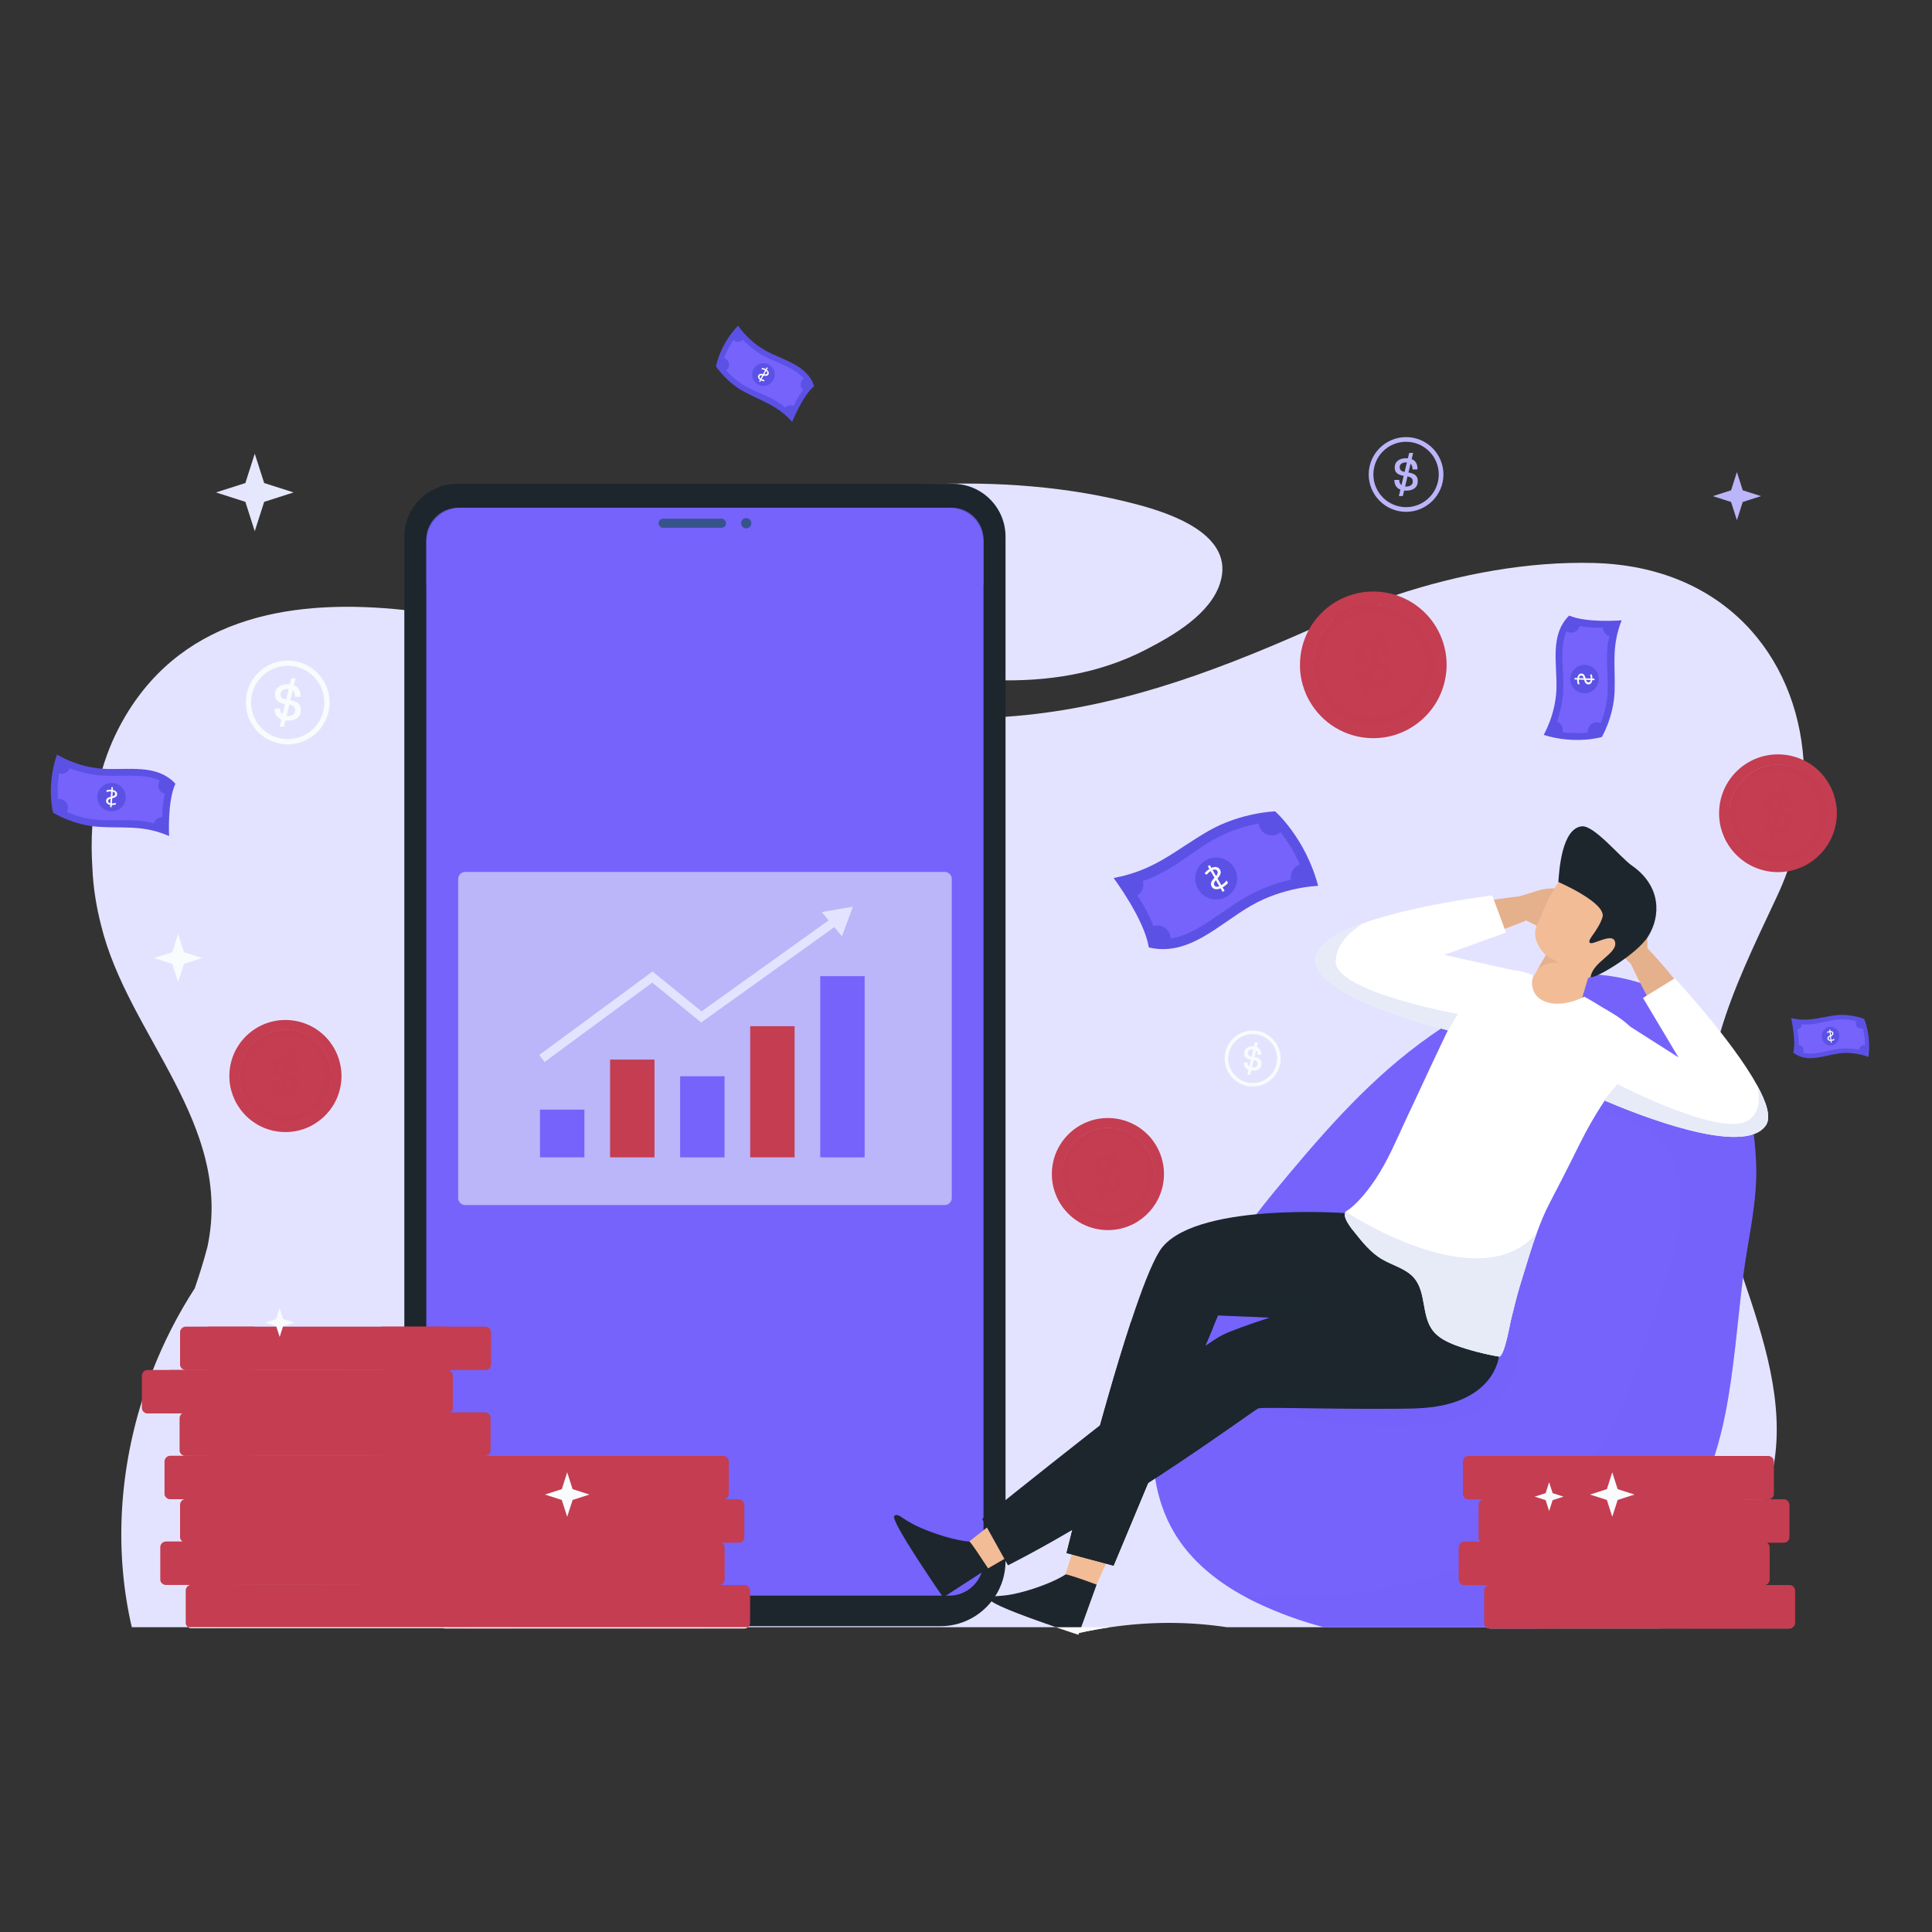 <svg xmlns="http://www.w3.org/2000/svg" viewBox="0 0 500 500"><rect x="0" y="0" width="500" height="500" fill="#333333" stroke="none"/><path fill="#e4e3ff" d="M466.9,199.8c-0.01,0.01-0.01,0.01,0,0.02v0.09c0.01,0.64,0.02,1.28,0,1.92c0,0.71-0.02,1.43-0.05,2.15    c-0.08,2.09-0.26,4.2-0.55,6.32c-0.16,1.23-0.36,2.47-0.59,3.71c-0.42,2.23-0.94,4.46-1.58,6.68c-0.18,0.61-0.36,1.22-0.55,1.83    v0.01c-0.01,0.02-0.02,0.04-0.02,0.06c-0.01,0.02-0.01,0.03-0.02,0.04c-0.3,0.97-0.63,1.93-0.98,2.89    c-0.8,2.22-1.71,4.42-2.74,6.6c-5.98,12.7-11.3,23.78-14.57,34.96c-0.14,0.46-0.27,0.92-0.4,1.38c-0.01,0.03-0.02,0.06-0.02,0.09    c-0.95,3.42-1.7,6.86-2.21,10.36c-0.22,1.5-0.39,3.01-0.51,4.54c0,0.01,0,0.01,0,0.01c-0.19,2.12-0.28,4.26-0.27,6.45    c0,0.71,0.02,1.42,0.04,2.14c0.02,0.49,0.04,0.99,0.06,1.48c0.33,6.08,1.4,12.49,3.4,19.44c1.66,5.77,3.72,11.66,5.75,17.63    c5.44,15.91,10.73,32.36,7.98,48.45c-0.44,2.59-1.09,5.17-1.99,7.74c-0.13,0.41-0.28,0.82-0.44,1.22    c-0.61,1.64-1.32,3.27-2.15,4.89c-0.89,1.74-1.84,3.44-2.87,5.11c-0.06,0.12-0.14,0.23-0.22,0.35c-0.12,0.21-0.24,0.41-0.38,0.62    c-0.05,0.08-0.1,0.16-0.16,0.25c0,0,0,0,0,0.01c-1.41,2.21-2.94,4.35-4.58,6.42c-0.88,1.13-1.8,2.23-2.76,3.32    c-0.36,0.41-0.73,0.82-1.1,1.22c0,0.01-0.01,0.01-0.01,0.01c-1.93,2.11-3.98,4.12-6.13,6.01c-1.57,1.39-3.19,2.72-4.86,3.97    c-0.41,0.33-0.83,0.63-1.25,0.93c-0.14,0.11-0.29,0.22-0.43,0.31h-44.15c-0.34,0-0.65-0.11-0.9-0.31h-67.17    c-10.34-1.56-20.37-1.42-30.14,0c-2.72,0.39-5.42,0.89-8.1,1.48c-0.33,0.07-0.66,0.14-0.99,0.21c-1-0.33-2.82-0.94-5.01-1.69    h-79.76c-0.25,0.2-0.57,0.31-0.91,0.31h-77.48c-0.14,0-0.28-0.02-0.41-0.06H49.55c-0.3,0-0.58-0.09-0.81-0.25H34.11    c-4.38-18.8-3.43-39.17,2.61-58.51c0.84-2.71,1.79-5.4,2.84-8.06c2.87-7.31,6.49-14.41,10.85-21.15c1.2-3.5,2.31-7.05,3.26-10.65    c6.83-31.88-20.5-54.66-27.5-83.25c-1.23-4.79-2.05-9.73-2.26-14.88c-0.24-3.62-0.26-7.23-0.02-10.8    c0.04-0.58,0.08-1.17,0.14-1.75c0.02-0.33,0.06-0.67,0.09-1c0.36-3.5,0.98-6.97,1.9-10.39c0.15-0.58,0.31-1.16,0.49-1.73    c1.38-4.67,3.33-9.23,5.94-13.63c15.62-26.36,44.48-30.43,72.19-27.45c1.9,0.2,3.8,0.44,5.69,0.71    c4.26,0.59,8.47,1.34,12.58,2.17c1.74,0.35,3.48,0.72,5.22,1.1c22.38,4.83,44.44,11.36,66.77,16.44    c4.05,0.93,8.11,1.8,12.18,2.61c8.89,1.76,17.85,3.21,26.9,4.15c1.49,0.16,2.97,0.29,4.45,0.39c5.47,0.42,10.83,0.52,16.1,0.35    c1.92-0.05,3.82-0.15,5.7-0.29c27.36-1.87,52.39-10.92,78.48-22.47c1.47-0.65,2.94-1.3,4.42-1.97c0.65-0.29,1.31-0.58,1.97-0.87    c0.02-0.01,0.04-0.02,0.07-0.04c0.01,0,0.01,0,0.01,0c0.07-0.02,0.13-0.06,0.21-0.09c2.89-1.25,5.84-2.45,8.84-3.57    c0.09-0.04,0.18-0.07,0.26-0.1h0.01c0.04-0.02,0.06-0.03,0.09-0.04c2.2-0.82,4.42-1.61,6.67-2.35    c16.55-5.47,34.29-8.75,51.24-8.3c33.52,0.88,52.38,23.89,54.25,51.04c0.02,0.22,0.03,0.44,0.04,0.66    C466.84,198.19,466.88,199,466.9,199.8z"></path><path fill="#e4e3ff" d="M199.48,165.6c4.23,1,8.49,1.92,12.72,2.95c25.72,6.22,54.57,12.46,79.96,1.64    c1.52-0.65,3.01-1.35,4.48-2.11c7.03-3.64,16.57-9.12,19.13-17.2c3.9-12.32-12.37-17.89-21.29-20.27    c-17.96-4.8-36.76-6.06-55.28-5.23c-12.05,0.54-24.12,1.55-35.97,3.9c-9.5,1.88-21.03,3.47-28.77,9.8    c-3.75,3.07-6.04,8.07-4.13,12.81c2.38,5.91,9.03,7.86,14.5,9.69C189.64,163.19,194.55,164.44,199.48,165.6z"></path><path fill="#1d262d" d="M246.57,125.21H118.32c-7.53,0-13.68,6.15-13.68,13.68v265.17c0,1.7,0.25,3.34,0.73,4.88             c0.12,0.41,0.25,0.81,0.41,1.2c0,0.01,0.01,0.01,0.01,0.01v0.01c1.47,3.78,4.28,6.9,7.84,8.76             c0.93,0.5,1.92,0.91,2.95,1.21c0.07,0.03,0.14,0.05,0.21,0.06c0.01,0.01,0.02,0.01,0.03,0.01             c1.24,0.36,2.54,0.58,3.89,0.63c0.24,0.01,0.48,0.02,0.72,0.02h122c5.33,0,10.11-2.52,13.18-6.43             c0.35-0.42,0.66-0.86,0.94-1.32c0.01,0,0.01,0,0.01,0c1.69-2.61,2.67-5.72,2.67-9.05V138.88             C260.23,131.33,254.11,125.21,246.57,125.21z"></path><path fill="#7563fb" d="M252.87,135.11c-1.61-2.25-4.24-3.71-7.21-3.71H119.22c-4.89,0-8.89,4-8.89,8.89v263.79             c0,1.79,0.54,3.46,1.45,4.86c0.01,0.01,0.02,0.02,0.03,0.04c0.27,0.41,0.58,0.8,0.92,1.16c0,0.01,0.01,0.01,0.01,0.01             c0.02,0.02,0.04,0.04,0.06,0.06c0.3,0.32,0.62,0.61,0.97,0.87c0.11,0.09,0.22,0.17,0.33,0.25             c0.82,0.58,1.73,1.02,2.72,1.29c0.75,0.22,1.55,0.33,2.37,0.33h126.47c3.86,0,7.16-2.5,8.38-5.96v-0.01             c0.3-0.85,0.47-1.78,0.49-2.74v-0.14c0-0.01,0-0.01,0-0.02V140.27C254.53,138.34,253.92,136.56,252.87,135.11z"></path><path fill="#7563fb" d="M254.53,139.61v11.78h-144.2v-11.76c0-4.53,3.7-8.23,8.23-8.23h127.76             C250.85,131.4,254.53,135.08,254.53,139.61z" opacity=".7"></path><path fill="#37538c" d="M186.72,134.24h-15.11c-0.64,0-1.17,0.52-1.17,1.17c0,0.65,0.53,1.18,1.17,1.18h15.11             c0.64,0,1.17-0.53,1.17-1.18C187.89,134.76,187.36,134.24,186.72,134.24z M193.11,134.08c-0.73,0-1.32,0.6-1.32,1.33             s0.59,1.33,1.32,1.33c0.74,0,1.33-0.6,1.33-1.33S193.85,134.08,193.11,134.08z"></path><path fill="#bbb5f9" d="M118.57,310.04v-82.56c0-1.01,0.82-1.83,1.83-1.83h124.09c1.01,0,1.83,0.82,1.83,1.83v82.56       c0,1.01-0.82,1.83-1.83,1.83H120.39C119.38,311.86,118.57,311.05,118.57,310.04z"></path><rect width="11.49" height="12.35" x="137.6" y="287.17" fill="#bbb5f9" opacity=".3"></rect><rect width="11.49" height="12.35" x="139.75" y="287.17" fill="#7563fb"></rect><rect width="11.49" height="25.3" x="155.73" y="274.22" fill="#bbb5f9" opacity=".3"></rect><rect width="11.49" height="25.3" x="157.89" y="274.22" fill="#c43d51"></rect><rect width="11.49" height="20.99" x="173.87" y="278.54" fill="#bbb5f9" opacity=".3"></rect><rect width="11.49" height="20.99" x="176.02" y="278.54" fill="#7563fb"></rect><rect width="11.49" height="33.94" x="192" y="265.58" fill="#bbb5f9" opacity=".3"></rect><rect width="11.49" height="33.94" x="194.15" y="265.58" fill="#c43d51"></rect><rect width="11.49" height="46.89" x="210.13" y="252.63" fill="#bbb5f9" opacity=".3"></rect><rect width="11.49" height="46.89" x="212.28" y="252.63" fill="#7563fb"></rect><polyline fill="none" stroke="#e4e3ff" stroke-miterlimit="10" stroke-width="2.277" points="140.25 273.93 168.84 252.86 181.51 263.18 218.48 236.7"></polyline><polygon fill="#e4e3ff" points="220.72 234.65 219.31 238.49 217.89 242.32 215.28 239.18 212.66 236.04 216.69 235.34"></polygon><path fill="#c43d51" d="M125.58,354.55H48.09c-0.82,0-1.49-0.67-1.49-1.49v-8.24c0-0.82,0.67-1.49,1.49-1.49h77.49      c0.82,0,1.49,0.67,1.49,1.49v8.24C127.07,353.89,126.4,354.55,125.58,354.55z"></path><rect width="16.58" height="11.22" x="98.78" y="343.34" fill="#c43d51"></rect><path fill="#c43d51" d="M127.04,353.28c-0.12,0.7-0.72,1.23-1.46,1.23H48.09c-0.73,0-1.35-0.53-1.46-1.23H127.04z"></path><rect width="12.19" height="11.22" x="53.67" y="343.34" fill="#c43d51"></rect><path fill="#c43d51" d="M117.19,356.04v8.24c0,0.08-0.01,0.17-0.02,0.25c-0.08,0.42-0.32,0.79-0.67,0.99       c-0.23,0.16-0.5,0.25-0.8,0.25H38.21c-0.73,0-1.34-0.54-1.46-1.24c-0.01-0.08-0.03-0.17-0.03-0.25v-8.24       c0-0.82,0.67-1.49,1.49-1.49h77.49c0.42,0,0.77,0.16,1.05,0.43l0.01,0.01C117.03,355.27,117.19,355.63,117.19,356.04z"></path><rect width="16.58" height="11.22" x="88.91" y="354.55" fill="#c43d51"></rect><rect width="12.19" height="11.22" x="43.8" y="354.55" fill="#c43d51"></rect><path fill="#c43d51" d="M117.17,364.54c-0.08,0.42-0.32,0.79-0.67,0.99c-0.23,0.16-0.5,0.25-0.8,0.25H38.21      c-0.73,0-1.34-0.54-1.46-1.24H117.17z"></path><path fill="#c43d51" d="M126.95,367.02v8.22c0,0.1-0.02,0.19-0.03,0.27c-0.11,0.71-0.72,1.23-1.46,1.23H47.97       c-0.73,0-1.34-0.52-1.47-1.23c-0.01-0.08-0.02-0.17-0.02-0.27v-8.22c0-0.54,0.27-0.98,0.67-1.24c0-0.01,0.01-0.01,0.01-0.01       c0.23-0.16,0.51-0.24,0.81-0.24h77.49C126.29,365.53,126.95,366.19,126.95,367.02z"></path><rect width="16.58" height="11.22" x="98.66" y="365.53" fill="#c43d51"></rect><rect width="12.19" height="11.22" x="53.56" y="365.53" fill="#c43d51"></rect><path fill="#c43d51" d="M126.92,375.51c-0.11,0.71-0.72,1.23-1.46,1.23H47.97c-0.73,0-1.34-0.52-1.47-1.23H126.92z"></path><path fill="#c43d51" d="M123.03,378.24v8.23c0,0.09-0.01,0.18-0.02,0.26c-0.09,0.66-0.64,1.17-1.32,1.23       c-0.05,0.01-0.08,0.01-0.14,0.01H44.08c-0.75,0-1.36-0.54-1.48-1.24c-0.01-0.08-0.02-0.17-0.02-0.26v-8.23       c0-0.82,0.67-1.49,1.5-1.49h77.48C122.38,376.74,123.03,377.42,123.03,378.24z"></path><rect width="16.58" height="11.22" x="94.76" y="376.74" fill="#c43d51"></rect><rect width="12.19" height="11.22" x="49.66" y="376.74" fill="#c43d51"></rect><path fill="#c43d51" d="M123.01,386.73c-0.09,0.66-0.64,1.17-1.32,1.23c-0.05,0.01-0.08,0.01-0.14,0.01H44.08      c-0.75,0-1.36-0.54-1.48-1.24H123.01z"></path><path fill="#c43d51" d="M127.06,389.45v8.23c0,0.09-0.01,0.18-0.02,0.26c-0.13,0.71-0.72,1.24-1.47,1.24H48.08       c-0.3,0-0.57-0.09-0.8-0.25c-0.35-0.2-0.59-0.57-0.66-0.99c-0.01-0.08-0.02-0.17-0.02-0.26v-8.23c0-0.76,0.58-1.41,1.33-1.48       c0.05-0.01,0.1-0.01,0.15-0.01h77.49C126.42,387.96,127.06,388.63,127.06,389.45z"></path><rect width="16.58" height="11.22" x="98.79" y="387.96" fill="#c43d51"></rect><rect width="12.19" height="11.22" x="53.68" y="387.96" fill="#c43d51"></rect><path fill="#c43d51" d="M127.04,397.95c-0.13,0.71-0.72,1.24-1.47,1.24H48.08c-0.3,0-0.57-0.09-0.8-0.25      c-0.35-0.2-0.59-0.57-0.66-0.99H127.04z"></path><path fill="#c43d51" d="M121.95,400.43v8.23c0,0.09-0.02,0.18-0.03,0.27c-0.1,0.65-0.65,1.16-1.32,1.21       c-0.06,0.01-0.09,0.01-0.14,0.01H42.97c-0.73,0-1.34-0.52-1.47-1.22c-0.01-0.09-0.02-0.18-0.02-0.27v-8.23       c0-0.82,0.66-1.49,1.49-1.49h77.49c0.3,0,0.58,0.09,0.81,0.25C121.68,399.44,121.95,399.9,121.95,400.43z"></path><rect width="16.58" height="11.22" x="93.66" y="398.93" fill="#c43d51"></rect><rect width="12.19" height="11.22" x="48.56" y="398.93" fill="#c43d51"></rect><path fill="#c43d51" d="M121.92,408.93c-0.1,0.65-0.65,1.16-1.32,1.21c-0.06,0.01-0.09,0.01-0.14,0.01H42.97      c-0.73,0-1.34-0.52-1.47-1.22H121.92z"></path><path fill="#c43d51" d="M128.53,411.63v8.25c0,0.03,0,0.08-0.01,0.12c0,0.05-0.01,0.08-0.02,0.13c0,0.02-0.01,0.04-0.01,0.06       c-0.05,0.25-0.16,0.48-0.33,0.66c-0.08,0.11-0.18,0.2-0.3,0.27c-0.23,0.16-0.52,0.25-0.82,0.25H49.55       c-0.3,0-0.58-0.09-0.81-0.25c-0.33-0.22-0.58-0.57-0.64-0.99c-0.03-0.08-0.04-0.17-0.04-0.25v-8.25c0-0.74,0.57-1.38,1.3-1.47       c0.02-0.01,0.03-0.01,0.05-0.01c0.05-0.01,0.1-0.01,0.14-0.01h77.49c0.05,0,0.12,0,0.16,0.01c0.1,0.01,0.19,0.03,0.28,0.05       c0.01,0.01,0.02,0.01,0.03,0.01C128.12,410.4,128.53,410.98,128.53,411.63z"></path><rect width="16.57" height="11.23" x="100.25" y="410.14" fill="#c43d51"></rect><rect width="12.18" height="11.23" x="55.15" y="410.14" fill="#c43d51"></rect><path fill="#c43d51" d="M128.5,420.13c0,0.02-0.01,0.04-0.01,0.06c-0.05,0.25-0.16,0.48-0.33,0.66c-0.08,0.11-0.18,0.2-0.3,0.27      c-0.23,0.16-0.52,0.25-0.82,0.25H49.55c-0.3,0-0.58-0.09-0.81-0.25c-0.33-0.22-0.58-0.57-0.64-0.99c0.59,0.02,1.18,0.02,1.77,0      H128.5z"></path><path fill="#c43d51" d="M128.53,411.63v8.25c0,0.03,0,0.08-0.01,0.12c0,0.05-0.01,0.08-0.02,0.13c0,0.02-0.01,0.04-0.01,0.06    c-0.05,0.25-0.16,0.48-0.33,0.66c-0.08,0.11-0.18,0.2-0.3,0.27c-0.23,0.16-0.52,0.25-0.82,0.25H59.32    c0.31-0.08,0.61-0.16,0.92-0.25c1.15-0.3,2.28-0.63,3.39-0.99c1.26-0.4,2.49-0.84,3.7-1.31c6.01-2.29,11.34-5.26,16.04-8.67    l0.02-0.01c0.54-0.38,1.08-0.78,1.61-1.2c3.18-2.43,6.06-5.05,8.67-7.78c0.62-0.65,1.23-1.31,1.81-1.97    c0.08-0.08,0.16-0.17,0.23-0.25c0.29-0.33,0.58-0.66,0.86-0.99c0.78-0.9,1.5-1.8,2.22-2.71c1.89-2.4,3.6-4.84,5.15-7.27    c0-0.01,0.01-0.01,0.01-0.01c0.24-0.37,0.47-0.75,0.69-1.12c0.03-0.04,0.05-0.07,0.07-0.11c1.26-2.05,2.41-4.08,3.44-6.06    c0.69-1.32,1.32-2.61,1.92-3.87c0-0.02,0.01-0.03,0.02-0.05c0.08-0.18,0.16-0.35,0.24-0.52c0.11-0.25,0.22-0.48,0.33-0.71    c1.61-3.58,2.88-6.89,3.83-9.74c0.03-0.08,0.06-0.17,0.08-0.25c0.12-0.34,0.23-0.67,0.33-0.99c1.68-5.17,2.29-8.5,2.29-8.5v8.25    c0,0.08-0.01,0.17-0.02,0.25c-0.08,0.42-0.32,0.78-0.67,0.99h8.96c0.83,0,1.49,0.66,1.49,1.49v8.22c0,0.1-0.02,0.2-0.03,0.28    c-0.12,0.7-0.72,1.23-1.46,1.23h-3.91c0.12,0,0.25,0.01,0.36,0.05c0.66,0.15,1.12,0.74,1.12,1.44v8.23    c0,0.09-0.01,0.18-0.02,0.26c0,0.02-0.01,0.04-0.01,0.06c-0.11,0.63-0.65,1.11-1.31,1.17h3.88c0.13,0,0.25,0.02,0.37,0.05    c0.66,0.16,1.13,0.74,1.13,1.44v8.24c0,0.09-0.02,0.18-0.03,0.26c0,0.02-0.01,0.04-0.02,0.06c-0.08,0.41-0.33,0.76-0.68,0.97    c-0.01,0.01-0.01,0.01-0.02,0.01c-0.22,0.13-0.47,0.2-0.75,0.2h-4.3c0.02,0.01,0.04,0.03,0.06,0.04c0.01,0,0.01,0.01,0.02,0.01    c0.36,0.26,0.6,0.7,0.6,1.19v8.23c0,0.09-0.02,0.19-0.03,0.28c0,0.01,0,0.03-0.01,0.04c-0.11,0.63-0.65,1.12-1.31,1.16h6.44    c0.05,0,0.12,0,0.16,0.01c0.1,0.01,0.19,0.03,0.28,0.05c0.01,0.01,0.02,0.01,0.03,0.01C128.12,410.4,128.53,410.98,128.53,411.63    z" opacity=".3"></path><path fill="#c43d51" d="M188.61,378.29v8.24c0,0.09-0.01,0.17-0.02,0.26c-0.11,0.7-0.72,1.22-1.46,1.22h-77.48       c-0.74,0-1.35-0.52-1.47-1.22c-0.01-0.09-0.02-0.17-0.02-0.26v-8.24c0-0.83,0.67-1.49,1.49-1.49h77.48       C187.95,376.8,188.61,377.46,188.61,378.29z"></path><rect width="16.58" height="11.22" x="160.33" y="376.8" fill="#c43d51"></rect><rect width="12.19" height="11.22" x="115.22" y="376.8" fill="#c43d51"></rect><path fill="#c43d51" d="M188.58,386.79c-0.11,0.7-0.72,1.22-1.46,1.22h-77.48c-0.74,0-1.35-0.52-1.47-1.22H188.58z"></path><path fill="#c43d51" d="M192.63,389.51v8.24c0,0.09-0.01,0.17-0.02,0.26c-0.12,0.7-0.72,1.22-1.47,1.22h-77.48       c-0.31,0-0.59-0.09-0.83-0.25c-0.33-0.22-0.57-0.57-0.63-0.98c-0.01-0.09-0.02-0.17-0.02-0.26v-8.24       c0-0.83,0.67-1.49,1.48-1.49h77.48C191.98,388.01,192.63,388.68,192.63,389.51z"></path><rect width="16.58" height="11.22" x="164.35" y="388.01" fill="#c43d51"></rect><rect width="12.19" height="11.22" x="119.25" y="388.01" fill="#c43d51"></rect><path fill="#c43d51" d="M192.61,398.01c-0.12,0.7-0.72,1.22-1.47,1.22h-77.48c-0.31,0-0.59-0.09-0.83-0.25      c-0.33-0.22-0.57-0.57-0.63-0.98H192.61z"></path><path fill="#c43d51" d="M187.52,400.48v8.24c0,0.09-0.02,0.17-0.04,0.26c-0.1,0.65-0.64,1.17-1.32,1.22       c-0.05,0.01-0.09,0.01-0.14,0.01h-77.48c-0.05,0-0.09,0-0.14-0.01c-0.67-0.05-1.22-0.57-1.33-1.22       c-0.01-0.09-0.02-0.17-0.02-0.26v-8.24c0-0.52,0.27-0.99,0.68-1.25c0.23-0.16,0.52-0.25,0.82-0.25h77.48       c0.3,0,0.58,0.09,0.82,0.25C187.25,399.49,187.52,399.96,187.52,400.48z"></path><rect width="16.58" height="11.22" x="159.23" y="398.99" fill="#c43d51"></rect><rect width="12.19" height="11.22" x="114.13" y="398.99" fill="#c43d51"></rect><path fill="#c43d51" d="M187.48,408.97c-0.1,0.65-0.64,1.17-1.32,1.22c-0.05,0.01-0.09,0.01-0.14,0.01h-77.48      c-0.05,0-0.09,0-0.14-0.01c-0.67-0.05-1.22-0.57-1.33-1.22H187.48z"></path><g><path fill="#c43d51" d="M194.11,411.69v8.24c0,0.09-0.03,0.18-0.04,0.26c-0.04,0.25-0.14,0.47-0.29,0.66       c-0.07,0.1-0.16,0.19-0.26,0.27c-0.25,0.2-0.57,0.31-0.91,0.31h-77.48c-0.14,0-0.28-0.02-0.41-0.06       c-0.18-0.05-0.35-0.13-0.49-0.25c-0.29-0.22-0.51-0.55-0.57-0.93c0-0.02-0.01-0.04-0.01-0.06c-0.01-0.06-0.02-0.13-0.02-0.2       v-8.24c0-0.22,0.05-0.43,0.14-0.61c0.21-0.47,0.67-0.81,1.21-0.87c0.05-0.01,0.1-0.01,0.15-0.01h77.48       C193.44,410.2,194.11,410.88,194.11,411.69z"></path><rect width="16.58" height="11.23" x="165.82" y="410.2" fill="#c43d51"></rect><rect width="12.19" height="11.23" x="120.71" y="410.2" fill="#c43d51"></rect><path fill="#c43d51" d="M194.07,420.19c-0.04,0.25-0.14,0.47-0.29,0.66c-0.07,0.1-0.16,0.19-0.26,0.27      c-0.25,0.2-0.57,0.31-0.91,0.31h-77.48c-0.14,0-0.28-0.02-0.41-0.06c-0.18-0.05-0.35-0.13-0.49-0.25      c-0.29-0.22-0.51-0.55-0.57-0.93H194.07z"></path></g><polygon fill="#f9fbfc" points="146.79 381.03 148.19 385.39 152.55 386.79 148.19 388.19 146.79 392.55 145.39 388.19 141.03 386.79 145.39 385.39"></polygon><path fill="#c43d51" d="M194.11,411.69v8.24c0,0.09-0.03,0.18-0.04,0.26c-0.04,0.25-0.14,0.47-0.29,0.66    c-0.07,0.1-0.16,0.19-0.26,0.27c-0.25,0.2-0.57,0.31-0.91,0.31h-77.48c0.33-0.02,0.66-0.04,0.99-0.06    c0.23-0.01,0.47-0.02,0.7-0.04c0.32-0.02,0.63-0.04,0.95-0.06c0.75-0.04,1.49-0.09,2.22-0.15c0.24-0.02,0.48-0.04,0.72-0.06    c0.77-0.07,1.53-0.14,2.29-0.21c1.88-0.19,3.71-0.4,5.49-0.66h0.01c0.32-0.03,0.65-0.08,0.97-0.13c1.17-0.16,2.31-0.35,3.43-0.55    c8.84-1.53,16.25-3.82,22.45-6.56c1.98-0.87,3.83-1.79,5.57-2.74c0.01,0,0.02,0,0.02-0.01c0.74-0.4,1.45-0.8,2.14-1.22    c5.11-3.05,9.15-6.39,12.33-9.74l0.01-0.01c0.08-0.09,0.15-0.16,0.22-0.24l0.01-0.01c0.31-0.33,0.61-0.65,0.89-0.97    c1.73-1.94,3.18-3.87,4.39-5.74c0.01,0,0.01-0.01,0.01-0.01c0.96-1.47,1.78-2.9,2.47-4.25c0.21-0.42,0.41-0.82,0.59-1.22    c2.73-5.8,3.13-9.99,3.13-9.99c0.82,0,1.48,0.67,1.48,1.49v8.24c0,0.09-0.01,0.18-0.03,0.26c-0.11,0.71-0.71,1.22-1.45,1.22h4.01    c0.84,0,1.5,0.67,1.5,1.5v8.24c0,0.08-0.02,0.17-0.03,0.26c-0.12,0.7-0.72,1.22-1.47,1.22h-4.3c0.41,0.26,0.68,0.73,0.68,1.25    v8.24c0,0.08-0.02,0.17-0.04,0.26c-0.09,0.65-0.64,1.17-1.32,1.22h6.45C193.44,410.2,194.11,410.88,194.11,411.69z" opacity=".3"></path><g><path fill="#c43d51" d="M374.03,168.42c-0.56-2.9-1.78-5.56-3.5-7.83c-1.64-2.16-3.74-3.96-6.15-5.25       c-0.99-0.53-2.03-0.98-3.12-1.34c-1.84-0.59-3.81-0.92-5.86-0.92c-7.21,0-13.48,4.03-16.69,9.95       c-1.46,2.69-2.28,5.76-2.28,9.03c0,0.33,0.01,0.66,0.02,0.97c0.07,1.44,0.3,2.82,0.68,4.15c0.24,0.89,0.56,1.76,0.93,2.6       c0.23,0.5,0.47,0.98,0.73,1.45c3.22,5.85,9.46,9.81,16.61,9.81c9.83,0,17.93-7.49,18.88-17.08c0.06-0.62,0.1-1.25,0.1-1.9       C374.38,170.81,374.26,169.6,374.03,168.42z M355.4,187.67c-5.5,0-10.33-2.83-13.11-7.13c-0.38-0.57-0.72-1.17-1.01-1.79       c-0.46-0.98-0.82-2.01-1.08-3.09c-0.28-1.16-0.42-2.36-0.42-3.6c0-0.4,0.02-0.79,0.05-1.18c0.32-4.34,2.42-8.19,5.56-10.82       c2.43-2.03,5.49-3.33,8.84-3.57c0.39-0.04,0.78-0.05,1.17-0.05c1.98,0,3.86,0.36,5.6,1.04c2.54,0.97,4.75,2.59,6.46,4.64       c1.7,2.07,2.87,4.56,3.33,7.31c0.15,0.85,0.22,1.74,0.22,2.63c0,0.9-0.08,1.78-0.22,2.64       C369.54,182.07,363.12,187.67,355.4,187.67z"></path><circle cx="355.4" cy="172.06" r="15.7" fill="#c43d51" transform="rotate(-76.714 355.429 172.058)"></circle><path fill="#c43d51" d="M370.9,169.39c-0.47-2.75-1.65-5.25-3.34-7.32c-1.7-2.06-3.91-3.68-6.44-4.66h-0.01       c-1.77-0.7-3.69-1.08-5.71-1.08c-0.27,0-0.54,0.01-0.81,0.02c-3.62,0.18-6.92,1.59-9.49,3.84c-3.07,2.64-5.09,6.47-5.39,10.77       c-0.03,0.36-0.04,0.73-0.04,1.1c0,1.26,0.15,2.48,0.43,3.65c0.25,1.07,0.61,2.1,1.08,3.07c0.29,0.62,0.62,1.21,0.99,1.78       c2.79,4.35,7.67,7.23,13.23,7.23c7.8,0,14.27-5.67,15.51-13.12c0.15-0.85,0.22-1.72,0.22-2.61       C371.13,171.15,371.05,170.26,370.9,169.39z M369.06,172.06c0,1.06-0.12,2.09-0.35,3.07c-1.39,6.07-6.82,10.59-13.31,10.59       c-4.53,0-8.54-2.2-11.02-5.59c-0.46-0.62-0.87-1.29-1.21-1.99c-0.53-1.05-0.92-2.18-1.16-3.37c-0.18-0.87-0.27-1.78-0.27-2.71       c0-0.87,0.08-1.73,0.24-2.55c1.19-6.33,6.74-11.12,13.42-11.12c1.2,0,2.35,0.15,3.46,0.44c2.67,0.7,5.02,2.18,6.78,4.19       c1.7,1.93,2.87,4.34,3.27,7C369.01,170.69,369.06,171.37,369.06,172.06z" opacity=".5"></path><path fill="#c43d51" d="M359.6,172.94c-0.55-0.9-1.65-1.41-3.26-1.66l0.83-3.47c0.53,0.46,0.8,1.22,0.8,2.26h1.93v-0.29      c0-1.42-0.43-2.52-1.31-3.23c-0.28-0.23-0.6-0.41-0.98-0.55l0.58-2.47h-1.57l-0.51,2.14c-0.23-0.01-0.47-0.03-0.72-0.03      c-2.69,0-4.49,1.34-4.49,3.58v0.15c0,0.34,0.04,0.65,0.11,0.94v0.01c0.35,1.2,1.41,1.95,3.43,2.29l-0.5,2.11l-0.37,1.54      c-0.38-0.28-0.63-0.68-0.77-1.19c-0.07-0.25-0.1-0.54-0.1-0.85h-1.93v0.11c0,0.48,0.06,0.92,0.18,1.33      c0.32,1.1,1.06,1.93,2.21,2.4l-0.08,0.31l-0.53,2.21h1.57l0.51-2.16c0.29,0.02,0.57,0.04,0.87,0.04c1.69,0,2.96-0.48,3.72-1.35      c0.53-0.6,0.81-1.4,0.81-2.34v-0.16C360.03,173.94,359.89,173.39,359.6,172.94z M352.88,169.39c-0.01-0.06-0.01-0.13-0.01-0.19      v-0.1c0-1.15,1.08-1.82,2.46-1.82h0.08c0.09,0,0.21,0,0.3,0.02l-0.18,0.77v0.01l-0.71,2.97      C353.46,170.79,352.94,170.24,352.88,169.39z M355.96,172.83c0.77,0.15,1.31,0.39,1.64,0.74c0.3,0.3,0.44,0.7,0.44,1.2v0.09      c0,1.25-1.02,1.97-2.5,1.97h-0.07c-0.16,0-0.31,0-0.46-0.02l0.63-2.63L355.96,172.83z" opacity=".5"></path><path fill="#c43d51" d="M370.53,160.59c-1,0.5-2.03,1.02-3.06,1.53c-8.85,4.43-18.6,9.28-27.26,13.54    c-1.04,0.51-2.07,1.02-3.07,1.51c-0.37-1.33-0.6-2.71-0.67-4.14c1.1-0.71,2.23-1.43,3.37-2.15c6.77-4.31,14.16-8.99,21.17-13.41    c1.14-0.72,2.27-1.43,3.38-2.13C366.79,156.63,368.89,158.43,370.53,160.59z" opacity=".2"></path><path fill="#c43d51" d="M374.38,172.06c0,0.65-0.04,1.28-0.1,1.9c-1.07,0.22-2.24,0.47-3.49,0.73c-8.25,1.73-19.83,4.14-28.5,5.84    c-1.23,0.25-2.4,0.48-3.5,0.69c-0.27-0.47-0.5-0.96-0.73-1.45c1-0.32,2.08-0.67,3.21-1.04c8.83-2.85,21.07-6.67,29.51-9.32    c1.15-0.36,2.24-0.7,3.23-1.01C374.25,169.6,374.38,170.81,374.38,172.06z" opacity=".2"></path></g><g><path fill="#c43d51" d="M300.96,301.07c-0.42-2.22-1.36-4.25-2.67-5.99c-1.25-1.65-2.86-3.02-4.7-4.01       c-2.04-1.1-4.38-1.73-6.86-1.73c-8.02,0-14.51,6.49-14.51,14.51c0,0.25,0.01,0.5,0.02,0.74c0.06,1.1,0.23,2.15,0.52,3.17       c0.19,0.68,0.43,1.35,0.72,1.99c0.17,0.38,0.35,0.75,0.55,1.11c2.47,4.47,7.23,7.49,12.7,7.49c7.51,0,13.7-5.72,14.43-13.05       c0.05-0.48,0.07-0.96,0.07-1.45C301.23,302.89,301.14,301.97,300.96,301.07z M286.73,315.78c-4.2,0-7.9-2.17-10.03-5.45       c-0.29-0.44-0.54-0.9-0.77-1.37c-0.35-0.75-0.63-1.54-0.82-2.36c-0.21-0.88-0.32-1.8-0.32-2.75c0-0.31,0.01-0.6,0.03-0.9       c0.46-6.18,5.61-11.04,11.91-11.04c1.51,0,2.95,0.28,4.28,0.79c1.94,0.74,3.63,1.98,4.94,3.55c1.29,1.58,2.19,3.49,2.54,5.59       c0.12,0.65,0.17,1.32,0.17,2.01c0,0.69-0.06,1.36-0.17,2.01C297.53,311.5,292.63,315.78,286.73,315.78z"></path><circle cx="286.72" cy="303.84" r="12" fill="#c43d51" transform="rotate(-76.714 286.754 303.858)"></circle><path fill="#c43d51" d="M298.57,301.81c-0.35-2.1-1.26-4.02-2.56-5.59c-1.29-1.58-2.98-2.83-4.91-3.58       c-1.36-0.53-2.83-0.82-4.37-0.82c-6.36,0-11.56,4.93-12,11.18v0.01c-0.02,0.28-0.03,0.55-0.03,0.84c0,0.96,0.11,1.9,0.33,2.79       c0.19,0.82,0.47,1.61,0.82,2.35c0.22,0.47,0.48,0.93,0.76,1.36c2.14,3.32,5.87,5.52,10.12,5.52c5.96,0,10.91-4.34,11.85-10.03       c0.11-0.65,0.17-1.31,0.17-1.99C298.75,303.15,298.69,302.47,298.57,301.81z M297.17,303.85c0,0.8-0.09,1.59-0.27,2.34       c-1.06,4.64-5.21,8.1-10.17,8.1c-3.46,0-6.53-1.69-8.43-4.28c-0.36-0.48-0.66-0.98-0.93-1.52c-0.4-0.8-0.7-1.66-0.88-2.57       c-0.14-0.67-0.21-1.36-0.21-2.07c0-0.67,0.06-1.32,0.18-1.95c0.92-4.84,5.17-8.5,10.27-8.5c0.91,0,1.8,0.12,2.64,0.34       c2.04,0.53,3.84,1.67,5.19,3.2c1.3,1.47,2.19,3.32,2.49,5.35C297.13,302.8,297.17,303.32,297.17,303.85z" opacity=".5"></path><path fill="#c43d51" d="M289.94,304.52c-0.42-0.69-1.26-1.08-2.5-1.27l0.64-2.65c0.4,0.35,0.61,0.93,0.61,1.73h1.47v-0.22      c0-1.08-0.32-1.93-0.99-2.47c-0.22-0.18-0.47-0.32-0.76-0.43l0.45-1.88h-1.2l-0.39,1.64c-0.17-0.02-0.36-0.03-0.55-0.03      c-2.06,0-3.43,1.03-3.43,2.73v0.12c0,0.26,0.03,0.51,0.09,0.73c0.26,0.92,1.07,1.49,2.62,1.75l-0.39,1.6v0.01l-0.28,1.18      c-0.29-0.22-0.49-0.53-0.59-0.91c-0.05-0.2-0.08-0.41-0.08-0.65h-1.47v0.08c0,0.37,0.05,0.71,0.14,1.02      c0.24,0.84,0.81,1.47,1.68,1.83l-0.06,0.24l-0.4,1.69h1.2l0.39-1.65c0.22,0.01,0.43,0.03,0.67,0.03c1.3,0,2.27-0.37,2.85-1.04      c0.4-0.46,0.61-1.07,0.61-1.78v-0.12C290.27,305.28,290.16,304.86,289.94,304.52z M284.8,301.82      c-0.01-0.05-0.01-0.11-0.01-0.16v-0.07c0-0.89,0.83-1.39,1.89-1.39h0.05c0.08,0,0.16,0,0.23,0.01l-0.14,0.6l-0.54,2.27      C285.25,302.88,284.85,302.47,284.8,301.82z M287.15,304.44c0.59,0.12,1,0.29,1.25,0.56c0.24,0.23,0.35,0.53,0.35,0.92v0.07      c0,0.95-0.79,1.5-1.92,1.5h-0.05c-0.12,0-0.23,0-0.35-0.01l0.48-2.01L287.15,304.44z" opacity=".5"></path><path fill="#c43d51" d="M298.29,295.08c-0.76,0.39-1.55,0.78-2.34,1.17c-6.76,3.38-14.22,7.09-20.84,10.35    c-0.8,0.39-1.58,0.78-2.35,1.16c-0.28-1.02-0.46-2.07-0.51-3.17c0.84-0.54,1.71-1.09,2.58-1.64c5.17-3.3,10.82-6.87,16.18-10.25    c0.87-0.55,1.73-1.1,2.59-1.63C295.43,292.06,297.04,293.43,298.29,295.08z" opacity=".2"></path><path fill="#c43d51" d="M301.23,303.85c0,0.49-0.03,0.97-0.07,1.46c-0.82,0.17-1.71,0.36-2.67,0.56    c-6.31,1.32-15.15,3.16-21.79,4.47c-0.94,0.19-1.83,0.37-2.67,0.53c-0.2-0.36-0.39-0.73-0.55-1.11c0.76-0.24,1.59-0.51,2.46-0.79    c6.75-2.18,16.1-5.1,22.56-7.12c0.88-0.28,1.71-0.53,2.47-0.77C301.14,301.96,301.23,302.89,301.23,303.85z" opacity=".2"></path></g><g><path fill="#c43d51" d="M88.1,275.69c-0.42-2.22-1.36-4.25-2.67-5.98c-1.25-1.66-2.86-3.03-4.7-4.02       c-2.04-1.1-4.38-1.72-6.86-1.72c-8.01,0-14.51,6.49-14.51,14.5c0,0.25,0.01,0.5,0.02,0.75c0.06,1.09,0.23,2.15,0.52,3.16       c0.19,0.69,0.43,1.35,0.72,1.99c0.17,0.38,0.35,0.75,0.55,1.11c2.47,4.47,7.23,7.5,12.7,7.5c7.51,0,13.7-5.72,14.43-13.05       c0.05-0.48,0.07-0.97,0.07-1.46C88.37,277.52,88.28,276.59,88.1,275.69z M73.87,290.4c-4.2,0-7.9-2.16-10.02-5.45       c-0.3-0.43-0.55-0.9-0.78-1.37c-0.35-0.74-0.63-1.54-0.82-2.35c-0.21-0.89-0.32-1.81-0.32-2.76c0-0.3,0.01-0.6,0.03-0.9       c0.46-6.18,5.61-11.04,11.91-11.04c1.51,0,2.95,0.28,4.28,0.79c1.94,0.75,3.63,1.99,4.94,3.56c1.29,1.57,2.19,3.48,2.54,5.58       c0.12,0.65,0.17,1.33,0.17,2.01c0,0.69-0.06,1.36-0.17,2.02C84.67,286.12,79.77,290.4,73.87,290.4z"></path><circle cx="73.87" cy="278.47" r="12" fill="#c43d51" transform="rotate(-76.714 73.878 278.486)"></circle><path fill="#c43d51" d="M85.72,276.43c-0.36-2.09-1.26-4-2.56-5.58c-0.86-1.05-1.9-1.95-3.07-2.65       c-0.59-0.37-1.21-0.68-1.86-0.93c-1.35-0.53-2.82-0.82-4.36-0.82c-6.35,0-11.56,4.93-12,11.17v0.01       c-0.02,0.28-0.03,0.55-0.03,0.84c0,0.97,0.11,1.9,0.33,2.8c0.19,0.81,0.47,1.59,0.83,2.33c0.21,0.48,0.47,0.93,0.75,1.37       c2.14,3.32,5.88,5.52,10.12,5.52c5.96,0,10.9-4.33,11.85-10.02c0.11-0.65,0.17-1.32,0.17-2       C85.89,277.77,85.83,277.09,85.72,276.43z M84.31,278.47c0,0.81-0.09,1.6-0.27,2.35c-1.06,4.64-5.21,8.09-10.17,8.09       c-3.46,0-6.53-1.68-8.43-4.27c-0.36-0.48-0.67-0.99-0.93-1.53c-0.4-0.8-0.7-1.66-0.88-2.56c-0.14-0.67-0.21-1.37-0.21-2.08       c0-0.67,0.06-1.32,0.18-1.95c0.92-4.84,5.17-8.49,10.27-8.49c0.91,0,1.78,0.12,2.62,0.34h0.01c2.05,0.52,3.85,1.66,5.2,3.2       c1.3,1.47,2.19,3.31,2.49,5.34C84.27,277.42,84.31,277.94,84.31,278.47z" opacity=".5"></path><path fill="#c43d51" d="M77.08,279.14c-0.42-0.69-1.26-1.07-2.5-1.26l0.64-2.65c0.41,0.34,0.61,0.92,0.61,1.72h1.47v-0.22      c0-1.09-0.32-1.93-1-2.47c-0.22-0.17-0.46-0.31-0.75-0.42l0.45-1.89h-1.2l-0.39,1.64c-0.17-0.01-0.36-0.03-0.55-0.03      c-2.06,0-3.43,1.03-3.43,2.74v0.11c0,0.26,0.03,0.51,0.09,0.73c0.26,0.92,1.07,1.49,2.62,1.75l-0.39,1.6v0.01l-0.28,1.18      c-0.28-0.22-0.48-0.53-0.59-0.91c-0.05-0.2-0.08-0.41-0.08-0.65h-1.47v0.09c0,0.36,0.05,0.7,0.14,1.01      c0.24,0.84,0.81,1.48,1.68,1.84l-0.05,0.23l-0.41,1.69h1.2l0.39-1.65c0.22,0.02,0.43,0.03,0.67,0.03      c1.29,0,2.26-0.37,2.84-1.03c0.41-0.47,0.62-1.07,0.62-1.79v-0.12C77.41,279.9,77.3,279.48,77.08,279.14z M71.94,276.44      c-0.01-0.05-0.01-0.11-0.01-0.16v-0.07c0-0.88,0.83-1.39,1.89-1.39h0.05c0.08,0,0.16,0,0.24,0.02l-0.14,0.59l-0.55,2.27      C72.39,277.5,71.99,277.09,71.94,276.44z M74.29,279.06c0.59,0.12,1,0.29,1.25,0.56c0.24,0.23,0.35,0.53,0.35,0.92v0.07      c0,0.96-0.79,1.51-1.92,1.51h-0.05c-0.12,0-0.23,0-0.35-0.02l0.48-2.01L74.29,279.06z" opacity=".5"></path><path fill="#c43d51" d="M85.43,269.7c-0.76,0.39-1.55,0.78-2.34,1.17c-6.76,3.38-14.22,7.09-20.84,10.35    c-0.8,0.39-1.58,0.78-2.35,1.16c-0.28-1.02-0.46-2.07-0.51-3.17c0.84-0.54,1.71-1.09,2.58-1.64c5.17-3.3,10.82-6.87,16.18-10.25    c0.87-0.55,1.73-1.1,2.59-1.63C82.57,266.68,84.18,268.05,85.43,269.7z" opacity=".2"></path><path fill="#c43d51" d="M88.37,278.47c0,0.49-0.03,0.97-0.07,1.46c-0.82,0.17-1.71,0.36-2.67,0.56    c-6.31,1.32-15.15,3.16-21.79,4.47c-0.94,0.19-1.83,0.37-2.67,0.53c-0.2-0.36-0.39-0.73-0.55-1.11c0.76-0.24,1.59-0.51,2.46-0.79    c6.75-2.18,16.1-5.1,22.56-7.12c0.88-0.28,1.71-0.53,2.47-0.77C88.28,276.59,88.37,277.52,88.37,278.47z" opacity=".2"></path></g><g><path fill="#c43d51" d="M475.09,207.55c-0.45-2.34-1.43-4.47-2.81-6.29c-1.31-1.73-3-3.18-4.93-4.22c-0.2-0.11-0.4-0.21-0.6-0.3       c-2-0.97-4.24-1.51-6.61-1.51c-8.42,0-15.24,6.82-15.24,15.24c0,0.26,0.01,0.53,0.02,0.78c0.06,1.15,0.24,2.26,0.54,3.33       c0.2,0.72,0.46,1.41,0.76,2.09c0.17,0.4,0.37,0.79,0.58,1.17c2.59,4.69,7.59,7.87,13.34,7.87c0.82,0,1.63-0.07,2.42-0.19       c6.77-1.08,12.05-6.62,12.74-13.52c0.05-0.51,0.08-1.01,0.08-1.53C475.38,209.47,475.28,208.49,475.09,207.55z M460.14,197.93       c1.58,0,3.1,0.29,4.49,0.83c0.8,0.31,1.56,0.69,2.27,1.15c1.1,0.7,2.09,1.58,2.92,2.58c1.36,1.66,2.31,3.66,2.68,5.87       c0.12,0.68,0.18,1.39,0.18,2.11s-0.07,1.43-0.18,2.12c-0.82,4.77-4.33,8.63-8.92,9.93v0.01c-1.09,0.31-2.25,0.48-3.44,0.48       c-4.42,0-8.3-2.28-10.53-5.73c-0.31-0.46-0.58-0.94-0.81-1.44c-0.37-0.78-0.66-1.62-0.87-2.48c-0.22-0.93-0.33-1.9-0.33-2.89       c0-0.32,0.01-0.63,0.03-0.95C448.11,203.03,453.53,197.93,460.14,197.93z"></path><circle cx="460.13" cy="210.47" r="12.61" fill="#c43d51" transform="rotate(-76.714 460.174 210.468)"></circle><path fill="#c43d51" d="M472.58,208.34L472.58,208.34c-0.37-2.22-1.32-4.24-2.68-5.89c-0.53-0.64-1.11-1.22-1.74-1.71       c-0.31-0.28-0.64-0.52-0.97-0.73c-0.1-0.08-0.19-0.15-0.29-0.21c-0.69-0.43-1.41-0.81-2.18-1.1       c-1.42-0.56-2.97-0.86-4.58-0.86c-3.49,0-6.64,1.41-8.92,3.71c-2.1,2.07-3.45,4.88-3.67,8.02c-0.03,0.3-0.04,0.6-0.04,0.9       c0,1.01,0.12,1.99,0.35,2.93c0.2,0.86,0.49,1.69,0.86,2.47c0.24,0.5,0.5,0.97,0.8,1.43c2.24,3.49,6.16,5.8,10.62,5.8       c1.18,0,2.32-0.16,3.4-0.47c4.67-1.3,8.24-5.21,9.05-10.06c0.12-0.68,0.18-1.38,0.18-2.1       C472.77,209.74,472.71,209.03,472.58,208.34z M471.11,210.47c0,0.85-0.1,1.68-0.29,2.48c-0.81,3.55-3.35,6.44-6.69,7.74       c-1.23,0.48-2.58,0.75-3.99,0.75c-3.64,0-6.86-1.77-8.86-4.49c-0.37-0.5-0.7-1.04-0.97-1.6c-0.43-0.85-0.74-1.75-0.94-2.7       v-0.01c-0.14-0.7-0.21-1.43-0.21-2.17c0-0.7,0.07-1.38,0.19-2.04v-0.01c0.96-5.08,5.43-8.92,10.79-8.92       c0.95,0,1.88,0.12,2.76,0.35c1.48,0.38,2.84,1.07,4,1.98c0.54,0.42,1.03,0.88,1.47,1.39c1.36,1.55,2.3,3.48,2.61,5.61v0.01       C471.07,209.37,471.11,209.91,471.11,210.47z" opacity=".5"></path><path fill="#c43d51" d="M463.52,211.17c-0.45-0.72-1.33-1.12-2.63-1.33l0.67-2.78c0.42,0.37,0.64,0.97,0.64,1.81h1.55v-0.23      c0-1.14-0.34-2.03-1.05-2.59c-0.23-0.19-0.49-0.34-0.79-0.45l0.47-1.98h-1.26l-0.41,1.72c-0.19-0.01-0.38-0.03-0.58-0.03      c-2.16,0-3.61,1.08-3.61,2.88v0.12c0,0.28,0.03,0.53,0.1,0.76c0.27,0.97,1.13,1.57,2.75,1.84l-0.4,1.69l-0.3,1.24      c-0.3-0.23-0.51-0.54-0.62-0.95v-0.01c-0.05-0.21-0.08-0.43-0.08-0.68h-1.55v0.09c0,0.38,0.05,0.73,0.14,1.06      c0.25,0.89,0.85,1.56,1.77,1.94l-0.06,0.25l-0.42,1.77h1.26l0.41-1.73c0.23,0.01,0.46,0.03,0.7,0.03      c1.35,0,2.36-0.39,2.96-1.08c0.01,0,0.01-0.01,0.01-0.01c0.44-0.49,0.66-1.12,0.66-1.88v-0.12      C463.85,211.98,463.74,211.54,463.52,211.17z M458.12,208.33c-0.01-0.05-0.01-0.1-0.01-0.16v-0.08c0-0.92,0.86-1.46,1.97-1.46      h0.06c0.08,0,0.17,0,0.25,0.02l-0.15,0.62l-0.57,2.39C458.58,209.45,458.17,209.02,458.12,208.33z M460.58,211.09      c0.62,0.12,1.05,0.31,1.32,0.59c0.25,0.24,0.36,0.56,0.36,0.96v0.08c0,1-0.82,1.58-2.01,1.58h-0.06c-0.12,0-0.24,0-0.37-0.02      l0.5-2.1L460.58,211.09z" opacity=".5"></path><path fill="#c43d51" d="M472.28,201.26c-0.8,0.41-1.63,0.82-2.46,1.23c-7.1,3.56-14.94,7.45-21.89,10.87    c-0.84,0.41-1.66,0.82-2.47,1.22c-0.3-1.07-0.48-2.18-0.54-3.33c0.88-0.57,1.79-1.14,2.71-1.73c5.43-3.46,11.37-7.22,17-10.77    c0.92-0.58,1.82-1.15,2.72-1.71C469.28,198.08,470.97,199.52,472.28,201.26z" opacity=".2"></path><path fill="#c43d51" d="M475.38,210.47c0,0.52-0.03,1.02-0.08,1.53c-0.86,0.18-1.8,0.38-2.8,0.59c-6.63,1.39-15.92,3.32-22.89,4.69    c-0.99,0.2-1.93,0.38-2.81,0.55c-0.21-0.38-0.41-0.77-0.58-1.17c0.8-0.26,1.67-0.54,2.58-0.83c7.09-2.29,16.92-5.35,23.7-7.48    c0.92-0.29,1.8-0.56,2.6-0.81C475.28,208.49,475.38,209.47,475.38,210.47z" opacity=".2"></path></g><g><path fill="#5c51e5" d="M297.3,245.19c-1.09-7.24-9.1-17.96-9.1-17.96c10.82-2.02,16-7.25,24.46-12.13    c8.47-4.88,17.35-5.12,17.35-5.12s7.87,6.91,11.12,19.28c0,0-8.89,0.24-17.35,5.12C315.31,239.26,307.61,247.65,297.3,245.19    L297.3,245.19z"></path><path fill="#7563fb" d="M302.5,241.22c0.3,0.53,0.44,1.1,0.44,1.67c2.28-0.33,4.65-1.26,7.37-2.83c1.98-1.14,3.98-2.52,5.92-3.87    c2.01-1.39,4.1-2.84,6.25-4.07c4.11-2.37,8.29-3.72,11.65-4.47c-0.29-1.4,0.32-2.88,1.61-3.63c0.22-0.13,0.44-0.22,0.68-0.29    c-1.6-3.59-3.49-6.41-5.05-8.39c-0.17,0.16-0.36,0.3-0.56,0.41c-1.61,0.93-3.67,0.37-4.6-1.24c-0.26-0.44-0.4-0.91-0.44-1.39    c-3.13,0.57-7.55,1.77-11.81,4.22c-1.94,1.12-3.83,2.43-5.84,3.81c-2.01,1.39-4.08,2.81-6.23,4.05    c-1.78,1.02-3.83,2.07-6.14,2.79c0.41,1.41-0.14,2.96-1.42,3.77c1.55,2.32,3.09,5.04,4.18,7.96    C300,239.21,301.68,239.81,302.5,241.22z"></path><path fill="#5c51e5" d="M310.05,230.06c1.5,2.6,4.82,3.48,7.41,1.99c2.6-1.5,3.48-4.82,1.99-7.41c-1.5-2.6-4.82-3.48-7.41-1.99     C309.44,224.15,308.55,227.47,310.05,230.06z"></path><path fill="#f9fbfc" d="M317.44,227.87c-0.16,0.22-0.37,0.45-0.62,0.68c-0.25,0.22-0.49,0.4-0.73,0.54l-1-1.74      c0.44-0.49,0.7-0.91,0.79-1.26c0.09-0.35,0.03-0.71-0.18-1.07c-0.2-0.34-0.5-0.55-0.9-0.62c-0.39-0.07-0.83,0-1.29,0.21      l-0.42-0.72l-0.51,0.3l0.41,0.71c-0.48,0.29-0.89,0.66-1.24,1.1l0.51,0.41c0.3-0.39,0.65-0.71,1.04-0.98l0.99,1.72      c-0.34,0.38-0.57,0.68-0.71,0.93c-0.13,0.24-0.2,0.47-0.2,0.69c-0.01,0.22,0.06,0.45,0.19,0.68c0.21,0.36,0.52,0.58,0.92,0.66      c0.41,0.08,0.87,0.01,1.39-0.21l0.53,0.92l0.51-0.3l-0.51-0.88c0.29-0.17,0.57-0.36,0.82-0.57c0.25-0.2,0.44-0.4,0.57-0.58      L317.44,227.87z M313.82,225.15c0.29-0.1,0.53-0.14,0.74-0.09c0.2,0.04,0.36,0.16,0.46,0.34c0.12,0.2,0.15,0.4,0.1,0.59      c-0.04,0.19-0.18,0.42-0.41,0.7L313.82,225.15z M314.28,229.11c-0.11-0.19-0.14-0.37-0.09-0.56c0.05-0.19,0.21-0.43,0.48-0.75      l0.89,1.55C314.94,229.6,314.51,229.52,314.28,229.11z"></path></g><g><path fill="#5c51e5" d="M464.1,272.42c0.77-3.16-0.56-8.95-0.56-8.95c4.49,1.06,7.34-0.18,11.39-0.71    c4.05-0.52,7.51,0.93,7.51,0.93s1.89,4.21,1.12,9.85c0,0-3.46-1.45-7.51-0.93C472,273.13,467.66,275.23,464.1,272.42    L464.1,272.42z"></path><path fill="#7563fb" d="M466.75,271.7c0.03,0.27-0.01,0.53-0.1,0.76c0.93,0.26,1.99,0.3,3.3,0.13c0.95-0.12,1.94-0.34,2.91-0.55    c1-0.22,2.04-0.45,3.07-0.58c1.97-0.25,3.8-0.08,5.21,0.2c0.12-0.62,0.59-1.13,1.21-1.21c0.1-0.01,0.21-0.01,0.31,0    c-0.03-1.75-0.29-3.24-0.57-4.32c-0.09,0.04-0.19,0.06-0.28,0.07c-0.77,0.1-1.47-0.49-1.56-1.31c-0.03-0.23,0-0.44,0.06-0.65    c-1.3-0.31-3.19-0.59-5.23-0.33c-0.93,0.12-1.87,0.33-2.87,0.54c-1,0.22-2.03,0.44-3.06,0.57c-0.85,0.11-1.81,0.18-2.82,0.07    c-0.07,0.65-0.54,1.19-1.16,1.3c0.22,1.22,0.36,2.6,0.3,3.99C466.12,270.44,466.67,270.98,466.75,271.7z"></path><path fill="#5c51e5" d="M471.48,268.44c0.15,1.33,1.28,2.27,2.53,2.11c1.24-0.16,2.13-1.37,1.98-2.69     c-0.15-1.33-1.28-2.27-2.53-2.11C472.21,265.91,471.33,267.12,471.48,268.44z"></path><path fill="#f9fbfc" d="M474.72,269.15l-0.04-0.32c-0.1,0.07-0.21,0.12-0.35,0.17c-0.13,0.05-0.26,0.08-0.37,0.1l-0.1-0.89      c0.25-0.12,0.42-0.25,0.51-0.38c0.09-0.13,0.13-0.28,0.11-0.47c-0.02-0.17-0.1-0.31-0.25-0.41c-0.14-0.09-0.32-0.14-0.53-0.14      l-0.04-0.37l-0.25,0.03l0.05,0.37c-0.24,0.04-0.46,0.12-0.66,0.24l0.13,0.25c0.18-0.1,0.36-0.18,0.56-0.22l0.1,0.88      c-0.19,0.09-0.34,0.18-0.43,0.26c-0.09,0.07-0.15,0.16-0.19,0.25c-0.04,0.08-0.05,0.19-0.04,0.31      c0.03,0.18,0.11,0.32,0.25,0.43c0.14,0.1,0.33,0.15,0.57,0.15l0.05,0.47l0.25-0.03l-0.06-0.45c0.15-0.02,0.28-0.05,0.41-0.09      S474.64,269.2,474.72,269.15z M473.26,268.79c-0.01-0.1,0.01-0.18,0.06-0.24c0.05-0.07,0.15-0.15,0.3-0.23l0.09,0.79      C473.44,269.11,473.28,269,473.26,268.79z M473.73,267.09c0.13,0,0.23,0.03,0.3,0.09c0.07,0.05,0.11,0.13,0.13,0.22      c0.01,0.1-0.01,0.19-0.06,0.26s-0.14,0.14-0.28,0.21L473.73,267.09z"></path></g><g><path fill="#5c51e5" d="M406.1,159.31c4.54,1.97,13.58,1.23,13.58,1.23c-2.73,6.93-1.58,11.79-1.82,18.4    c-0.24,6.61-3.3,11.8-3.3,11.8s-6.79,2.03-15.06-0.54c0,0,3.06-5.19,3.3-11.8C403.03,171.78,400.98,164.35,406.1,159.31    L406.1,159.31z"></path><path fill="#7563fb" d="M406.51,163.73c-0.41-0.01-0.79-0.14-1.12-0.35c-0.63,1.42-0.95,3.12-1.03,5.25    c-0.06,1.55,0.02,3.19,0.1,4.79c0.08,1.66,0.15,3.37,0.09,5.05c-0.12,3.21-0.84,6.1-1.62,8.29c0.91,0.33,1.54,1.21,1.5,2.23    c-0.01,0.17-0.03,0.33-0.08,0.49c2.63,0.37,4.93,0.3,6.63,0.12c-0.03-0.15-0.04-0.31-0.04-0.47c0.05-1.26,1.1-2.24,2.36-2.19    c0.35,0.01,0.67,0.1,0.96,0.25c0.8-2,1.7-4.97,1.82-8.29c0.05-1.52-0.02-3.07-0.09-4.72c-0.08-1.65-0.15-3.35-0.09-5.03    c0.05-1.39,0.19-2.94,0.61-4.53c-0.96-0.27-1.65-1.14-1.65-2.17c-1.89,0.06-4-0.04-6.07-0.46    C408.56,163.01,407.62,163.77,406.51,163.73z"></path><path fill="#5c51e5" d="M410.2,172.07c-2.03-0.07-3.73,1.51-3.8,3.54c-0.07,2.03,1.51,3.73,3.54,3.8c2.03,0.07,3.73-1.51,3.8-3.54     C413.82,173.84,412.23,172.14,410.2,172.07z"></path><path fill="#f9fbfc" d="M412.12,175.61c0-0.38-0.07-0.75-0.2-1.11l-0.41,0.15c0.11,0.31,0.18,0.63,0.19,0.94l-1.35-0.04      c-0.09-0.33-0.18-0.58-0.27-0.74c-0.1-0.17-0.2-0.29-0.33-0.37c-0.12-0.08-0.28-0.12-0.46-0.13c-0.28-0.01-0.51,0.09-0.7,0.29      c-0.19,0.2-0.32,0.5-0.38,0.87l-0.72-0.02l-0.01,0.4l0.69,0.02c-0.01,0.23,0,0.46,0.03,0.67c0.03,0.22,0.07,0.4,0.13,0.54      l0.48,0.02c-0.07-0.18-0.12-0.38-0.16-0.6c-0.04-0.23-0.06-0.43-0.05-0.62l1.36,0.05c0.12,0.43,0.26,0.73,0.43,0.91      c0.18,0.18,0.4,0.27,0.68,0.28c0.27,0.01,0.5-0.09,0.68-0.29c0.18-0.2,0.3-0.48,0.34-0.82l0.57,0.02l0.01-0.4L412.12,175.61z       M408.64,175.49c0.08-0.45,0.28-0.67,0.59-0.66c0.15,0.01,0.27,0.06,0.36,0.16c0.09,0.09,0.17,0.27,0.26,0.54L408.64,175.49z       M411.46,176.45c-0.1,0.1-0.22,0.15-0.36,0.15c-0.16-0.01-0.28-0.06-0.38-0.16c-0.09-0.09-0.17-0.26-0.25-0.49l1.2,0.04      C411.63,176.2,411.56,176.35,411.46,176.45z"></path></g><g><path fill="#5c51e5" d="M210.7,99.92c-3.02,2.54-5.68,9.25-5.68,9.25c-3.98-4.4-7.85-5.3-12.48-7.81    c-4.63-2.51-7.25-6.53-7.25-6.53s0.95-5.57,5.72-10.55c0,0,2.62,4.02,7.25,6.53C202.89,93.32,208.92,94.48,210.7,99.92    L210.7,99.92z"></path><path fill="#7563fb" d="M207.41,98.65c0.16-0.29,0.38-0.51,0.64-0.67c-0.79-0.95-1.89-1.78-3.38-2.59    c-1.08-0.59-2.28-1.12-3.45-1.63c-1.21-0.53-2.46-1.08-3.63-1.72c-2.25-1.22-4.05-2.76-5.34-4.09c-0.56,0.53-1.41,0.67-2.12,0.28    c-0.12-0.06-0.23-0.14-0.32-0.23c-1.2,1.75-1.96,3.41-2.43,4.69c0.12,0.03,0.24,0.08,0.35,0.14c0.88,0.48,1.21,1.58,0.73,2.46    c-0.13,0.24-0.31,0.44-0.51,0.59c1.15,1.28,2.94,2.97,5.27,4.23c1.06,0.58,2.2,1.07,3.4,1.61c1.2,0.53,2.45,1.08,3.62,1.72    c0.97,0.53,2.03,1.18,3.02,2.03c0.53-0.59,1.4-0.77,2.13-0.41c0.63-1.37,1.44-2.84,2.48-4.17    C207.19,100.36,206.99,99.42,207.41,98.65z"></path><path fill="#5c51e5" d="M200.15,98.33c0.77-1.42,0.24-3.2-1.18-3.97c-1.42-0.77-3.2-0.24-3.97,1.18c-0.77,1.42-0.24,3.2,1.18,3.97     C197.6,100.28,199.38,99.75,200.15,98.33z"></path><path fill="#f9fbfc" d="M198.92,96.28c-0.08-0.21-0.25-0.4-0.49-0.58l0.27-0.5l-0.28-0.15l-0.26,0.48      c-0.16-0.09-0.33-0.16-0.49-0.22c-0.17-0.05-0.31-0.08-0.43-0.09l-0.19,0.34c0.15,0.01,0.31,0.04,0.49,0.09      c0.18,0.05,0.33,0.11,0.46,0.18l-0.52,0.96c-0.35-0.07-0.62-0.07-0.8-0.01c-0.19,0.06-0.34,0.18-0.44,0.38      c-0.1,0.19-0.12,0.39-0.03,0.59c0.08,0.2,0.23,0.38,0.46,0.53l-0.21,0.4l0.28,0.15l0.21-0.39c0.27,0.14,0.55,0.22,0.85,0.26      l0.05-0.35c-0.27-0.03-0.51-0.1-0.74-0.2l0.51-0.95c0.26,0.06,0.47,0.08,0.62,0.07c0.15-0.01,0.28-0.04,0.38-0.1      c0.1-0.06,0.18-0.16,0.25-0.28C198.98,96.69,198.99,96.49,198.92,96.28z M196.83,97.99c-0.13-0.1-0.21-0.21-0.25-0.32      c-0.04-0.1-0.03-0.21,0.02-0.31c0.06-0.11,0.14-0.18,0.24-0.21c0.1-0.03,0.25-0.03,0.44,0L196.83,97.99z M198.52,96.66      c-0.06,0.1-0.13,0.17-0.23,0.2c-0.1,0.03-0.26,0.03-0.48-0.01l0.45-0.85C198.56,96.22,198.64,96.44,198.52,96.66z"></path></g><g><path fill="#5c51e5" d="M45.4,202.83c-2.11,4.48-1.64,13.53-1.64,13.53c-6.84-2.94-11.73-1.94-18.33-2.38s-11.69-3.66-11.69-3.66    s-1.83-6.85,1.01-15.04c0,0,5.09,3.21,11.69,3.66C33.04,199.39,40.53,197.56,45.4,202.83L45.4,202.83z"></path><path fill="#7563fb" d="M40.98,203.11c0.03-0.41,0.16-0.78,0.38-1.11c-1.41-0.67-3.09-1.04-5.21-1.19c-1.54-0.1-3.19-0.08-4.79-0.05    c-1.66,0.02-3.38,0.05-5.05-0.06c-3.2-0.21-6.07-1.03-8.24-1.87c-0.36,0.9-1.26,1.5-2.27,1.43c-0.17-0.01-0.33-0.04-0.49-0.09    c-0.45,2.62-0.45,4.92-0.32,6.62c0.15-0.02,0.31-0.03,0.47-0.02c1.26,0.08,2.2,1.17,2.12,2.43c-0.02,0.35-0.12,0.66-0.28,0.95    c1.98,0.86,4.92,1.85,8.23,2.07c1.51,0.1,3.07,0.08,4.72,0.06c1.65-0.02,3.36-0.05,5.03,0.07c1.38,0.09,2.93,0.28,4.51,0.74    c0.3-0.95,1.19-1.61,2.22-1.58c0-1.89,0.16-4,0.65-6.05C41.63,205.18,40.91,204.21,40.98,203.11z"></path><path fill="#5c51e5" d="M32.53,206.54c0.13-2.02-1.4-3.77-3.42-3.91c-2.02-0.13-3.78,1.4-3.91,3.42c-0.13,2.02,1.4,3.78,3.42,3.91     C30.65,210.1,32.4,208.57,32.53,206.54z"></path><path fill="#f9fbfc" d="M29.8,206.33c0.17-0.08,0.29-0.19,0.38-0.31c0.08-0.12,0.13-0.27,0.14-0.46      c0.02-0.28-0.07-0.51-0.27-0.71c-0.2-0.2-0.48-0.33-0.86-0.4l0.05-0.72l-0.4-0.03l-0.04,0.69c-0.23-0.01-0.46-0.01-0.68,0.01      c-0.22,0.02-0.4,0.06-0.54,0.12L27.55,205c0.17-0.07,0.38-0.12,0.6-0.15c0.23-0.03,0.43-0.04,0.62-0.03l-0.09,1.36      c-0.43,0.11-0.74,0.24-0.92,0.41c-0.18,0.16-0.28,0.39-0.3,0.67c-0.02,0.27,0.07,0.5,0.27,0.68c0.2,0.19,0.46,0.31,0.81,0.37      l-0.04,0.57l0.4,0.02l0.04-0.55c0.38,0.01,0.75-0.04,1.11-0.16l-0.14-0.42c-0.31,0.1-0.63,0.16-0.95,0.16l0.09-1.34      C29.38,206.5,29.63,206.42,29.8,206.33z M29.16,204.88c0.45,0.09,0.66,0.29,0.64,0.61c-0.01,0.15-0.07,0.26-0.16,0.35      c-0.1,0.09-0.29,0.17-0.55,0.24L29.16,204.88z M28.56,207.89c-0.2-0.05-0.35-0.12-0.45-0.22c-0.1-0.11-0.14-0.23-0.13-0.37      c0.01-0.16,0.06-0.28,0.16-0.37c0.1-0.09,0.27-0.17,0.5-0.24L28.56,207.89z"></path></g><g><path fill="#7563fb" d="M451.09,330.6c-0.02,0.1-0.03,0.2-0.04,0.3c-1.44,11.59-2.25,23.27-4.49,34.74     c-0.75,3.85-1.7,7.58-2.85,11.16c-0.85,2.7-1.83,5.31-2.92,7.84c-0.31,0.73-0.64,1.44-0.98,2.15c-0.19,0.41-0.38,0.82-0.58,1.22     c-1.32,2.68-2.79,5.24-4.41,7.68c-0.52,0.79-1.06,1.56-1.62,2.32c-0.23,0.33-0.47,0.65-0.72,0.97c0,0.01-0.01,0.01-0.01,0.01     c-0.05,0.08-0.12,0.16-0.18,0.24c-0.83,1.08-1.69,2.13-2.59,3.15c-2.08,2.37-4.35,4.57-6.81,6.6c-0.51,0.42-1.02,0.83-1.55,1.22     c0,0.02-0.01,0.01-0.01,0.01c-4.86,3.73-10.43,6.79-16.78,9.08c-0.39,0.15-0.79,0.29-1.19,0.42c-0.35,0.13-0.71,0.24-1.07,0.36     c-0.13,0.04-0.25,0.08-0.38,0.12c-1.03,0.33-2.07,0.64-3.12,0.93c-0.38,0.11-0.75,0.21-1.13,0.31h-12.07     c-0.34,0-0.65-0.11-0.9-0.31h-42.08c-5.96-1.58-11.73-3.67-17.17-6.25c-1.04-0.49-2.08-1.01-3.09-1.56     c-7.43-3.99-14.18-9.42-18.45-16.63c-2.57-4.35-4.16-9.12-4.95-14.04c-0.13-0.82-0.24-1.64-0.32-2.47v-0.01     c-0.05-0.39-0.09-0.78-0.11-1.18c-0.02-0.16-0.04-0.33-0.04-0.5c-0.05-0.58-0.08-1.16-0.09-1.75c0,0,0-0.01,0-0.02     c-0.02-0.19-0.02-0.38-0.02-0.57c-0.12-4.83,0.45-9.7,1.55-14.38c0.12-0.54,0.26-1.08,0.4-1.62c0.38-1.44,0.79-2.86,1.24-4.27     c1.41-4.44,3.16-8.75,5.17-12.93c1.34-2.78,2.79-5.51,4.34-8.19c0.07-0.11,0.14-0.23,0.21-0.35c3.53-6.07,7.56-11.9,11.83-17.52     c0.66-0.88,1.33-1.76,2.01-2.63c2.7-3.48,5.48-6.88,8.28-10.21c12.31-14.69,24.01-27.53,39.54-37.86     c0.87-0.58,1.75-1.15,2.64-1.71c0.07-0.05,0.14-0.09,0.21-0.13c0.19-0.12,0.38-0.24,0.57-0.36c1.46-0.9,2.96-1.79,4.49-2.65     c2.41-1.36,4.83-2.67,7.22-3.95c0.1-0.06,0.19-0.11,0.29-0.16c0.9-0.48,1.82-0.93,2.75-1.35c1.75-0.77,3.55-1.43,5.38-1.96     c0.01,0,0.02-0.01,0.03-0.01c2.32-0.67,4.69-1.15,7.09-1.45c2.72-0.34,5.47-0.45,8.21-0.31c0.34,0.01,0.68,0.03,1.01,0.05     c0.29,0.02,0.57,0.04,0.86,0.07c3.66,0.3,7.29,1.01,10.78,2.12c1.49,0.47,2.96,1.01,4.39,1.64c1.07,0.45,2.13,0.94,3.16,1.48     c5.4,2.81,9.59,6.6,12.81,11.05c3.75,5.15,6.19,11.18,7.7,17.56c0.25,1.08,0.48,2.17,0.67,3.27c0.01,0.02,0.02,0.04,0.01,0.06     c0.23,1.18,0.41,2.37,0.57,3.56c0.02,0.17,0.05,0.34,0.06,0.51c0.32,2.41,0.51,4.84,0.62,7.27     C454.92,310.95,452.36,320.5,451.09,330.6z"></path><path fill="#7563fb" d="M451.09,330.6c-0.02,0.1-0.03,0.2-0.04,0.3c-1.44,11.59-2.25,23.27-4.49,34.74     c-0.75,3.85-1.7,7.58-2.85,11.16c-0.85,2.7-1.83,5.31-2.92,7.84c-0.31,0.73-0.64,1.44-0.98,2.15c-0.19,0.41-0.38,0.82-0.58,1.22     c-1.32,2.68-2.79,5.24-4.41,7.68c-0.52,0.79-1.06,1.56-1.62,2.32c-0.23,0.33-0.47,0.65-0.72,0.97c0,0.01-0.01,0.01-0.01,0.01     c-0.05,0.08-0.12,0.16-0.18,0.24c-0.83,1.08-1.69,2.13-2.59,3.15c-2.08,2.37-4.35,4.57-6.81,6.6c-0.51,0.42-1.02,0.83-1.55,1.22     c0,0.02-0.01,0.01-0.01,0.01c-4.86,3.73-10.43,6.79-16.78,9.08c-0.39,0.15-0.79,0.29-1.19,0.42c-0.35,0.13-0.71,0.24-1.07,0.36     c-0.13,0.04-0.25,0.08-0.38,0.12c-1.03,0.33-2.07,0.64-3.12,0.93c-0.38,0.11-0.75,0.21-1.13,0.31h-12.07     c-0.34,0-0.65-0.11-0.9-0.31h-42.08c-5.96-1.58-11.73-3.67-17.17-6.25c-1.04-0.49-2.08-1.01-3.09-1.56     c23.44,0.73,41.31-2.21,55.16-7.7c2.49-0.98,4.85-2.05,7.08-3.19c1.96-1,3.84-2.06,5.62-3.18c0.01,0,0.01,0,0.02-0.01     c0.13-0.08,0.25-0.16,0.38-0.24c0.01,0,0.01,0,0.02-0.01c0.5-0.32,1-0.64,1.49-0.97c3.21-2.15,6.13-4.48,8.79-6.97     c0.01-0.01,0.02-0.02,0.03-0.03c0.32-0.3,0.64-0.6,0.96-0.91c0.71-0.68,1.39-1.38,2.06-2.09c0.21-0.22,0.42-0.44,0.62-0.66     l0.03-0.03c0.16-0.18,0.32-0.35,0.48-0.53c2.85-3.15,5.37-6.5,7.61-9.99c9.82-15.26,14.47-33.26,19.56-49.79     c9.99-32.54-9.84-38.17-18.94-39.08c-2.53-0.25-4.23-0.14-4.23-0.14l-5.66-13.18l-1.76-4.11l-2.39-5.57l0.68-1.95l1.18-3.41     l2.47-7.12c2.72-0.34,5.47-0.45,8.21-0.31c0.34,0.01,0.68,0.03,1.01,0.05c0.29,0.02,0.57,0.04,0.86,0.07     c3.66,0.3,7.29,1.01,10.78,2.12c1.49,0.47,2.96,1.01,4.39,1.64c1.07,0.45,2.13,0.94,3.16,1.48c5.4,2.81,9.59,6.6,12.81,11.05     c3.75,5.15,6.19,11.18,7.7,17.56c0.25,1.08,0.48,2.17,0.67,3.27c0.01,0.02,0.02,0.04,0.01,0.06c0.23,1.18,0.41,2.37,0.57,3.56     c0.02,0.17,0.05,0.34,0.06,0.51c0.32,2.41,0.51,4.84,0.62,7.27C454.92,310.95,452.36,320.5,451.09,330.6z" opacity=".3"></path><path fill="#7563fb" d="M320.65,363c0.65,0.26,5.56,3.92,33.77,5.84c36.1,2.47,40.27-14.94,37.67-20.91     c-2.6-5.97-11.82-10.78-11.82-10.78L320.65,363z" opacity=".5"></path><path fill="#f2bc97" d="M383.57,348.96c1.12,4.99-2.49,10.04-7.8,11.01c-4.23,0.77-9.95,1.19-17.28,0.48    c-18.3-1.78-40.09,0.94-43.4-5.52c-3.31-6.46,7.89-12.88,25.83-14.44c16.21-1.42,35.21-7.27,38.56-3    C381.17,339.64,382.59,344.6,383.57,348.96z"></path><path fill="#f2bc97" d="M370.82,329c0.73,5.06-3.26,9.82-8.63,10.37c-4.27,0.44-10.01,0.42-17.27-0.86    c-18.11-3.2-40.04-2.17-42.84-8.87c-2.8-6.7,8.51-12.84,26.52-13.01c16.27-0.15,36.02-3.92,39.02,0.6    C369.15,319.52,370.17,324.57,370.82,329z"></path><path fill="#f2bc97" d="M306.81,323c16.28-4.23-13.78,70.47-23.81,86.32c-10.03,15.85-3.68-11.23,4.4-39.61     C295.47,341.32,300.4,324.66,306.81,323z"></path><polygon fill="#f2bc97" points="275.72 407.49 278.86 397.48 287.44 402.02 283.8 410.08"></polygon><path fill="#1d262d" d="M283.81,410.09l-3.99,11.03l-0.54,1.48l-0.17,0.48c0,0-0.3-0.1-0.82-0.27c-1-0.33-2.82-0.94-5.01-1.69     c-6.02-2.07-14.8-5.23-16.67-6.7c-0.28-0.21-0.41-0.4-0.34-0.53c0.28-0.57,0.61-0.72,1.28-0.79c0.01,0,0.01,0,0.01,0     c1.13-0.11,3.24-0.02,7.71-1.29c7.16-2.03,10.46-4.32,10.46-4.32c0.05-0.12,1.08,0.18,2.39,0.6c1.54,0.5,3.46,1.19,4.63,1.62     c0.36,0.13,0.65,0.23,0.83,0.3c0.06,0.02,0.11,0.04,0.15,0.05C283.78,410.08,283.81,410.09,283.81,410.09z"></path><path fill="#1d262d" d="M377.89,343.09l-62.67-2.66l-1.22,2.92l-25.8,61.8c0,0.03-0.01,0.05-0.01,0.05l-12.17-3.27    c0,0,8.82-35.98,16.66-59.77c2.72-8.27,5.33-15.06,7.4-18.36c8.02-12.78,48.01-9.85,48.01-9.85l8.13,0.34l10.12,13.45    L377.89,343.09z"></path><path fill="#1d262d" d="M377.89,343.09l-62.67-2.66l-27.02,64.71c0.72-2,23.49-66.24,25.46-68.21c2-2,11.36-0.11,21.95-1.78    c6.85-1.08,26.62-3.79,26.62-3.79l6.98-0.59L377.89,343.09z" opacity=".3"></path><path fill="#f2bc97" d="M324.24,349.98c15.64,6.19-52.96,47.62-70.41,54.5c-17.45,6.88,3.9-10.1,27.17-28.25     C304.27,358.08,318.08,347.55,324.24,349.98z"></path><polygon fill="#f2bc97" points="255.69 405.9 264.41 400.86 258.33 393.01 250.83 398.95"></polygon><path fill="#1d262d" d="M250.83,398.95c0,0-4.01-0.17-10.94-2.89c-6.93-2.71-6.91-4.55-8.42-3.79     c-1.51,0.76,12.62,21.14,12.62,21.14l11.6-7.51C255.69,405.9,251.14,398.76,250.83,398.95z"></path><path fill="#1d262d" d="M387.9,351.08c0,0-1.08,12.73-21.44,13.4c-13.52,0.44-39.73-0.44-40.84,0c-1.12,0.44-33.79,24.8-64.76,40.62    l-6.68-12.02c0,0,54.14-43.67,62.39-47.68c8.23-4.02,53.31-16.86,53.31-16.86l11.26,14.07l4.34,5.43L387.9,351.08z"></path><path fill="#1d262d" d="M387.9,351.08c0,0-1.08,12.73-21.44,13.4c-13.52,0.44-39.73-0.44-40.84,0    c-1.12,0.44-33.79,24.8-64.76,40.62c0,0,61.64-43.89,63.28-44.18c1.63-0.3,30.49-0.98,41.88-2.08    c15.71-1.52,8.46-12.63,8.46-12.63l6.66-3.6l4.34,5.43L387.9,351.08z" opacity=".3"></path><path fill="#e5b08c" d="M346.85,252.14c0.96,0.48,2.07,0.6,3.11,0.33c8.65-2.31,52.24-14.23,52.99-19.41      c0.84-5.76-57.45,7.63-58.51,10.53C343.47,246.25,341.38,249.38,346.85,252.14z"></path><path fill="#e5b08c" d="M394.66,237.36l0.2,0.78l0,0.01l0.01,0l2.88,1.44c0.74,0.36,1.55,0.55,2.37,0.52l3.4-0.08      c0,0-0.3-1.61-1.47-1.79c-0.53-0.09-1.21-0.48-1.8-0.88l2.03-0.3l4.91-1.12c1.26-0.28,1.93-1.66,1.38-2.83l-1.01-2.13      c-0.19-0.39-0.56-0.65-1-0.7l-3.4-0.31c-1.78-0.16-3.58,0.02-5.28,0.56l-4.55,1.42L394.66,237.36z"></path><path fill="#f2bc97" d="M394.82,264.76c-1.43,2-4.02,2.8-6.43,2.35c-10.86-2.02-47.14-9.38-46.25-17.5     c1.05-9.55,32.86-1.1,41.76,2.51C391.31,255.13,398.28,259.92,394.82,264.76z"></path><path fill="#e5b08c" d="M421.91,249.34l-3.12-3.16c-1.19-1.17-2.13-2.59-2.75-4.13l-0.05-0.11c-0.04-0.06-0.06-0.12-0.08-0.18      c-0.01-0.02,0-0.03-0.01-0.04c-0.25-1.28,0.52-2.1,2.82-3.03c1.54-0.62,2.47-0.1,2.94,0.33c0,0,0.03,0,0.02,0.03l0.28,0.3      c0.03,0.05,0.04,0.06,0.04,0.06l0.26,0.3l0.51,0.69l0.27,0.38l0.35,0.47c0.07-0.65,0.11-1.38-0.05-1.85      c-0.36-1.06,0.85-1.99,0.85-1.99l1.52,2.77c0.39,0.66,0.59,1.42,0.6,2.2l0.05,2.98l0.01,0.02l-0.02,0.01l-0.56,0.49      L421.91,249.34z"></path><path fill="#e5b08c" d="M452.03,293.15c-0.7-0.01-1.39-0.05-2.05-0.07c-1.56-0.01-10.54-12.96-18.29-25.89       c-1.08-1.79-2.15-3.6-3.16-5.37c-2.42-4.24-4.57-8.29-6.12-11.64l-0.15-0.32c-2.21-4.82-3.12-8.15-1.7-8.43       c2.27-0.46,8.63,6.63,15.45,15.3c1.31,1.68,2.64,3.42,3.98,5.18c7.23,9.53,14.16,19.53,16.52,23       c0.61,0.88,0.88,1.98,0.74,3.05c-0.03,0.16-0.04,0.32-0.09,0.49C456.5,292.7,454.28,293.17,452.03,293.15z"></path><path fill="#f2bc97" d="M422.23,242.64c0,0-5.48,0.3-6.25-0.7c-0.04-0.06-0.06-0.12-0.08-0.18c-0.01-0.02,0-0.03-0.01-0.04       c-0.25-1.28,0.52-2.1,2.82-3.03c1.54-0.62,2.47-0.1,2.94,0.33c0,0,0.03,0,0.02,0.03c0.15,0.11,0.24,0.24,0.28,0.3       c0.03,0.05,0.04,0.06,0.04,0.06l0.76,0.99l0.28,0.37l-0.02,0.01L422.23,242.64z"></path><path fill="#f2bc97" d="M424.74,243.04c-3.33,5.04-13.76,10.11-13.76,10.11l-1.86,6.24l-4.56,4.13l-10.71-1.25l3.05-9.61       l1.02-1.75l2.15-3.71c0,0-4.29-3.81-2.22-7.98c2.1-4.18,7.05-21.01,19.3-15.55C429.4,229.11,428.09,238.02,424.74,243.04z"></path><path fill="#e5b08c" d="M403.58,249.28c-0.16-0.04-3.17-0.74-5.66,1.63l2.15-3.71C400.07,247.19,400.72,247.67,403.58,249.28z"></path><path fill="#1d262d" d="M403.3,228.26c0,0,12.69,5.48,11.4,9.21c-1.29,3.73-3.96,5.67-3.27,6.5c0.69,0.84,6.11-2.95,6.58-0.06      c0.47,2.9-5.57,4.91-6.35,8.79c-0.29,1.42,11.84-5.38,14.96-10.48c3.12-5.09,3.42-12.85-4.31-18.23      c-2.94-2.05-9.76-10.47-12.94-10.14C404.18,214.39,403.51,225.32,403.3,228.26z"></path><path fill="#f2bc97" d="M402.93,267.49c1.67-1.81,4.33-2.28,6.68-1.53c10.52,3.35,45.61,15.18,43.71,23.13     c-2.23,9.34-32.74-3-41.12-7.7C405.22,277.48,398.9,271.86,402.93,267.49z"></path><path fill="#fff" d="M408.95,295.81l-0.09,0.17c-3.45,6.99-6.49,12.83-7.79,15.32c-1.3,2.48-2.39,5.12-3.36,7.81       c-1.48,4.08-2.68,8.29-3.95,12.34c-1.38,4.3-2.24,8.39-2.65,9.84c-0.3,1.08-1.75,10.01-3.21,9.79       c-3.39-0.56-7.87-1.7-11.08-2.89c-2.27-0.86-4.56-1.95-6.01-3.85c-2.92-3.84-1.69-9.76-4.73-13.48       c-2.14-2.59-5.72-3.35-8.58-5.07c-2.8-1.71-4.92-4.33-6.95-6.9c-0.48-0.56-0.95-1.15-1.35-1.77c-0.54-0.83-1.4-2.21-1.11-3.18       l0.16-0.36c0.15-0.2,0.62-0.41,0.82-0.56c1.06-0.79,2.03-1.74,2.92-2.71c3.87-4.2,6.7-9.35,9.07-14.53       c0.75-1.63,1.55-3.31,2.32-5.03c0.18-0.38,0.36-0.76,0.53-1.16l1-2.11c0.55-1.18,1.1-2.35,1.65-3.53       c0.69-1.5,1.4-3.03,2.11-4.52c0.12-0.27,0.25-0.54,0.37-0.81c0.58-1.27,1.18-2.53,1.76-3.75c1.25-2.64,2.46-5.24,3.65-7.71       c4.64-9.81,4.08-7.25,5.87-10.15c1.83-2.97,3.89-4.72,6.21-5.45c0.15-0.03,0.32-0.09,0.46-0.1c1.61-0.44,3.23-0.49,4.64-0.36       c0.37,0.02,0.72,0.06,1.04,0.11c0.76,0.12,1.44,0.28,2,0.45c1.3,0.36,2.06,0.74,2.06,0.74s-1.45,4.62,2.63,6.58       c4.63,2.25,10.65-1.04,10.65-1.04s1.66,0.87,4.57,2.69c1.4,0.88,9.08,4.8,9.17,8.48       C423.91,275.25,416.45,280.68,408.95,295.81z"></path><path fill="#e7eaf7" d="M397.7,319.11c-1.48,4.08-2.68,8.29-3.95,12.34c-1.38,4.3-2.24,8.39-2.65,9.84     c-0.3,1.08-1.75,10.01-3.21,9.79c-3.39-0.56-7.87-1.7-11.08-2.89c-2.27-0.86-4.56-1.95-6.01-3.85     c-2.92-3.84-1.69-9.76-4.73-13.48c-2.14-2.59-5.72-3.35-8.58-5.07c-2.8-1.71-4.92-4.33-6.95-6.9c-0.48-0.56-0.95-1.15-1.35-1.77     c-0.54-0.83-1.4-2.21-1.11-3.18l0.16-0.36C348.24,313.58,382.89,336.59,397.7,319.11z"></path><path fill="#fff" d="M457.05,291.17c-5.58,8.44-33.53-2.85-41.69-6.31c-1.38-0.58-2.19-0.95-2.24-0.96l7.36-19.11l13.9,8.85     l-9.18-15.38l8.23-5.06c0,0,14.89,15.99,21.29,27.64C457.18,285.31,458.39,289.13,457.05,291.17z"></path><path fill="#e7eaf7" d="M457.05,291.17c-5.58,8.44-33.53-2.85-41.69-6.31l-0.22-0.17l3.45-4.12c0,0,26.73,13.86,33.75,9.46     c3.08-1.93,3.28-5.55,2.38-9.19C457.18,285.31,458.39,289.13,457.05,291.17z"></path><path fill="#fff" d="M391.63,251.09l-9.8,17.34c0,0-2.87-0.64-7.09-1.76c-12.04-3.22-35.07-10.46-34.24-18.62     c0.36-3.67,5.55-6.7,12.3-9.11c13.54-4.84,33.39-7.2,33.39-7.2l3.56,9.6l-16.01,5.78L391.63,251.09z"></path><path fill="#e7eaf7" d="M377.3,262.44l-2.57,4.22c-12.04-3.22-35.07-10.46-34.24-18.62c0.36-3.67,5.55-6.7,12.3-9.11     c-3.21,2.04-7.12,5.44-7.12,9.99C345.67,256.66,377.3,262.44,377.3,262.44z"></path><path fill="#1d262d" d="M314,343.34l-25.78,61.74l-0.02,0.06c0,0.03-0.01,0.05-0.01,0.05l-12.17-3.27c0,0,8.82-35.98,16.66-59.77    l18.21,1.02L314,343.34z"></path><path fill="#1d262d" d="M314,343.34l-25.78,61.74c0.87-2.43,16.14-45.49,22.66-61.91L314,343.34z" opacity=".3"></path></g><path fill="#f9fbfc" d="M193.52,421.12c-0.25,0.2-0.57,0.31-0.91,0.31h-77.48c-0.14,0-0.28-0.02-0.41-0.06H49.55   c-0.3,0-0.58-0.09-0.81-0.25H193.52z"></path><path fill="#f9fbfc" d="M287.38,421.12c-2.72,0.39-5.42,0.89-8.1,1.48l-0.17,0.48c0,0-0.3-0.1-0.82-0.27   c-1-0.33-2.82-0.94-5.01-1.69H287.38z"></path><path fill="#f9fbfc" d="M463.98,421.12c-0.25,0.2-0.56,0.31-0.91,0.31h-77.48c-0.34,0-0.65-0.11-0.9-0.31H463.98z"></path><g><path fill="#c43d51" d="M459.07,378.29v8.24c0,0.09-0.01,0.17-0.02,0.26c-0.11,0.7-0.72,1.22-1.46,1.22H380.1       c-0.74,0-1.35-0.52-1.47-1.22c-0.01-0.09-0.02-0.17-0.02-0.26v-8.24c0-0.83,0.67-1.49,1.49-1.49h77.48       C458.42,376.8,459.07,377.46,459.07,378.29z"></path><rect width="16.58" height="11.22" x="430.8" y="376.8" fill="#c43d51"></rect><rect width="12.19" height="11.22" x="385.69" y="376.8" fill="#c43d51"></rect><path fill="#c43d51" d="M459.05,386.79c-0.11,0.7-0.72,1.22-1.46,1.22H380.1c-0.74,0-1.35-0.52-1.47-1.22H459.05z"></path><path fill="#c43d51" d="M463.1,389.51v8.24c0,0.09-0.01,0.17-0.02,0.26c-0.12,0.7-0.72,1.22-1.47,1.22h-77.48       c-0.31,0-0.59-0.09-0.83-0.25c-0.33-0.22-0.57-0.57-0.63-0.98c-0.01-0.09-0.02-0.17-0.02-0.26v-8.24       c0-0.83,0.67-1.49,1.48-1.49h77.48C462.44,388.01,463.1,388.68,463.1,389.51z"></path><rect width="16.58" height="11.22" x="434.82" y="388.01" fill="#c43d51"></rect><rect width="12.19" height="11.22" x="389.71" y="388.01" fill="#c43d51"></rect><path fill="#c43d51" d="M463.07,398.01c-0.12,0.7-0.72,1.22-1.47,1.22h-77.48c-0.31,0-0.59-0.09-0.83-0.25      c-0.33-0.22-0.57-0.57-0.63-0.98H463.07z"></path><path fill="#c43d51" d="M457.98,400.48v8.24c0,0.09-0.02,0.17-0.04,0.26c-0.1,0.65-0.64,1.17-1.32,1.22       c-0.05,0.01-0.09,0.01-0.14,0.01h-77.48c-0.05,0-0.09,0-0.14-0.01c-0.67-0.05-1.22-0.57-1.33-1.22       c-0.01-0.09-0.02-0.17-0.02-0.26v-8.24c0-0.52,0.27-0.99,0.68-1.25c0.23-0.16,0.52-0.25,0.82-0.25h77.48       c0.3,0,0.58,0.09,0.82,0.25C457.71,399.49,457.98,399.96,457.98,400.48z"></path><rect width="16.58" height="11.22" x="429.7" y="398.99" fill="#c43d51"></rect><rect width="12.19" height="11.22" x="384.59" y="398.99" fill="#c43d51"></rect><path fill="#c43d51" d="M457.95,408.97c-0.1,0.65-0.64,1.17-1.32,1.22c-0.05,0.01-0.09,0.01-0.14,0.01h-77.48      c-0.05,0-0.09,0-0.14-0.01c-0.67-0.05-1.22-0.57-1.33-1.22H457.95z"></path><g><path fill="#c43d51" d="M464.57,411.69v8.24c0,0.09-0.03,0.18-0.04,0.26c-0.06,0.38-0.26,0.71-0.55,0.93       c-0.25,0.2-0.56,0.31-0.91,0.31h-77.48c-0.34,0-0.65-0.11-0.9-0.31c-0.29-0.22-0.51-0.55-0.57-0.93       c-0.01-0.08-0.02-0.17-0.02-0.26v-8.24c0-0.76,0.59-1.4,1.34-1.48c0.05-0.01,0.1-0.01,0.15-0.01h77.48       C463.9,410.2,464.57,410.88,464.57,411.69z"></path><rect width="16.58" height="11.23" x="436.28" y="410.2" fill="#c43d51"></rect><rect width="12.19" height="11.23" x="391.17" y="410.2" fill="#c43d51"></rect><path fill="#c43d51" d="M464.53,420.19c-0.06,0.38-0.26,0.71-0.55,0.93c-0.25,0.2-0.56,0.31-0.91,0.31h-77.48      c-0.34,0-0.65-0.11-0.9-0.31c-0.29-0.22-0.51-0.55-0.57-0.93H464.53z"></path></g><polygon fill="#f9fbfc" points="417.25 381.03 418.65 385.39 423.01 386.79 418.65 388.19 417.25 392.55 415.86 388.19 411.49 386.79 415.86 385.39"></polygon><polygon fill="#f9fbfc" points="400.91 383.59 401.82 386.42 404.65 387.33 401.82 388.24 400.91 391.07 400.01 388.24 397.18 387.33 400.01 386.42"></polygon><path fill="#c43d51" d="M464.57,411.69v8.24c0,0.09-0.03,0.18-0.04,0.26c-0.06,0.38-0.26,0.71-0.55,0.93    c-0.25,0.2-0.56,0.31-0.91,0.31h-77.48c0.89-0.05,1.78-0.1,2.64-0.16c0.75-0.04,1.49-0.09,2.22-0.15    c0.24-0.02,0.48-0.04,0.72-0.06c2.71-0.23,5.3-0.51,7.8-0.87c0.32-0.03,0.64-0.08,0.96-0.13c1.17-0.16,2.31-0.35,3.43-0.55    c0.4-0.07,0.8-0.14,1.19-0.22c11.1-2.03,19.89-5.27,26.83-9.08c0.01,0,0.02,0,0.02-0.01c0.75-0.4,1.45-0.8,2.14-1.22    c5.12-3.05,9.16-6.39,12.33-9.74l0.01-0.01c0.09-0.09,0.15-0.16,0.23-0.24l0.01-0.01c0.3-0.33,0.6-0.65,0.88-0.97    c1.73-1.94,3.19-3.88,4.4-5.75c0.97-1.47,1.78-2.9,2.47-4.25c0.21-0.42,0.41-0.82,0.6-1.22c2.73-5.8,3.12-9.99,3.12-9.99    c0.83,0,1.48,0.67,1.48,1.49v8.24c0,0.09-0.01,0.18-0.02,0.26c-0.11,0.71-0.72,1.22-1.46,1.22h4.01c0.84,0,1.5,0.67,1.5,1.5v8.24    c0,0.08-0.01,0.17-0.03,0.26c-0.12,0.7-0.71,1.22-1.47,1.22h-4.29c0.4,0.26,0.68,0.73,0.68,1.25v8.24c0,0.08-0.03,0.17-0.04,0.26    c-0.1,0.65-0.64,1.17-1.32,1.22h6.44C463.9,410.2,464.57,410.88,464.57,411.69z" opacity=".3"></path></g><g><path fill="#f9fbfc" d="M324.19,266.71c-3.99,0-7.24,3.24-7.24,7.24c0,3.99,3.25,7.24,7.24,7.24s7.24-3.25,7.24-7.24     C331.43,269.95,328.18,266.71,324.19,266.71z M324.19,280.29c-3.49,0-6.34-2.85-6.34-6.34c0-3.5,2.85-6.34,6.34-6.34     c3.5,0,6.34,2.84,6.34,6.34C330.53,277.44,327.69,280.29,324.19,280.29z"></path><path fill="#f9fbfc" d="M324.65,273.57l0.41-1.7c0.26,0.22,0.39,0.59,0.39,1.1h0.95v-0.14c0-0.92-0.37-1.57-1.13-1.85l0.29-1.21      h-0.77l-0.25,1.05c-0.11-0.01-0.23-0.02-0.35-0.02c-1.32,0-2.21,0.66-2.21,1.75v0.08c0,0.87,0.52,1.38,1.74,1.59l-0.43,1.79      c-0.27-0.21-0.42-0.56-0.42-1h-0.95v0.05c0,0.87,0.4,1.52,1.17,1.83l-0.3,1.24h0.77l0.25-1.06c0.14,0.01,0.28,0.02,0.43,0.02      c1.41,0,2.22-0.69,2.22-1.81v-0.08C326.46,274.22,325.84,273.75,324.65,273.57z M322.95,272.55v-0.05      c0-0.57,0.53-0.89,1.21-0.89h0.04c0.04,0,0.1,0,0.14,0.01l-0.43,1.84C323.19,273.32,322.95,273.02,322.95,272.55z       M325.49,275.32c0,0.62-0.5,0.97-1.23,0.97h-0.04c-0.07,0-0.15,0-0.22-0.01l0.46-1.95c0.71,0.14,1.03,0.42,1.03,0.95V275.32z"></path></g><g><path fill="#f9fbfc" d="M74.46,170.95c-5.98,0-10.84,4.86-10.84,10.84s4.86,10.85,10.84,10.85c5.98,0,10.85-4.87,10.85-10.85     S80.44,170.95,74.46,170.95z M74.46,191.29c-5.23,0-9.49-4.26-9.49-9.5c0-5.23,4.26-9.49,9.49-9.49c5.24,0,9.49,4.26,9.49,9.49     C83.95,187.03,79.7,191.29,74.46,191.29z"></path><path fill="#f9fbfc" d="M75.15,181.22l0.61-2.54c0.39,0.33,0.59,0.89,0.59,1.65h1.42v-0.21c0-1.37-0.55-2.35-1.69-2.78l0.43-1.81      h-1.15l-0.38,1.58c-0.16-0.02-0.34-0.03-0.52-0.03c-1.98,0-3.3,0.99-3.3,2.63v0.11c0,1.31,0.76,2.07,2.6,2.38l-0.64,2.68      c-0.42-0.32-0.64-0.83-0.64-1.5h-1.42v0.08c0,1.3,0.6,2.27,1.75,2.74l-0.44,1.85h1.15l0.38-1.58c0.21,0.01,0.42,0.02,0.64,0.02      c2.11,0,3.32-1.02,3.32-2.71v-0.11C77.86,182.2,76.93,181.5,75.15,181.22z M72.61,179.69v-0.07c0-0.84,0.79-1.33,1.8-1.33h0.06      c0.07,0,0.15,0,0.22,0.01l-0.65,2.76C72.97,180.85,72.61,180.4,72.61,179.69z M76.4,183.85c0,0.92-0.75,1.45-1.83,1.45h-0.06      c-0.11,0-0.22,0-0.33-0.02l0.69-2.92c1.06,0.21,1.53,0.63,1.53,1.42V183.85z"></path></g><g><path fill="#bbb5f9" d="M363.89,113.12c-5.33,0-9.67,4.34-9.67,9.67c0,5.33,4.34,9.67,9.67,9.67c5.33,0,9.67-4.34,9.67-9.67     C373.56,117.46,369.22,113.12,363.89,113.12z M363.89,131.25c-4.67,0-8.46-3.79-8.46-8.46c0-4.67,3.79-8.46,8.46-8.46     c4.67,0,8.46,3.79,8.46,8.46C372.35,127.46,368.56,131.25,363.89,131.25z"></path><path fill="#bbb5f9" d="M364.51,122.28l0.54-2.27c0.35,0.3,0.52,0.8,0.52,1.48h1.27v-0.19c0-1.22-0.49-2.09-1.5-2.48l0.38-1.61      h-1.03l-0.33,1.4c-0.15-0.01-0.31-0.02-0.47-0.02c-1.77,0-2.94,0.88-2.94,2.34v0.1c0,1.17,0.68,1.85,2.32,2.12l-0.58,2.39      c-0.37-0.28-0.57-0.74-0.57-1.34h-1.26v0.08c0,1.15,0.53,2.02,1.56,2.44l-0.39,1.65h1.02l0.34-1.41      c0.19,0.01,0.37,0.02,0.57,0.02c1.88,0,2.96-0.92,2.96-2.42v-0.1C366.92,123.15,366.09,122.53,364.51,122.28z M362.24,120.92      v-0.06c0-0.76,0.7-1.19,1.61-1.19h0.05c0.06,0,0.13,0,0.2,0.01l-0.59,2.45C362.56,121.95,362.24,121.55,362.24,120.92z       M365.62,124.63c0,0.81-0.67,1.29-1.64,1.29h-0.05c-0.09,0-0.19,0-0.29-0.02l0.62-2.6c0.94,0.19,1.36,0.56,1.36,1.26V124.63z"></path></g><linearGradient id="a" x1="55.902" x2="75.966" y1="127.445" y2="127.445" gradientUnits="userSpaceOnUse"><stop offset="0" stop-color="#e4e3ff"></stop><stop offset="1" stop-color="#e6ecfb"></stop></linearGradient><polygon fill="url(#a)" points="65.93 117.41 68.37 125.01 75.97 127.44 68.37 129.88 65.93 137.48 63.5 129.88 55.9 127.44 63.5 125.01"></polygon><polygon fill="#f9fbfc" points="46.1 241.7 47.61 246.42 52.33 247.93 47.61 249.45 46.1 254.17 44.59 249.45 39.87 247.93 44.59 246.42"></polygon><polygon fill="#bbb5f9" points="449.51 122.17 451.02 126.89 455.74 128.4 451.02 129.91 449.51 134.63 448 129.91 443.28 128.4 448 126.89"></polygon><polygon fill="#f9fbfc" points="72.38 338.54 73.28 341.37 76.11 342.28 73.28 343.19 72.38 346.02 71.47 343.19 68.64 342.28 71.47 341.37"></polygon></svg>